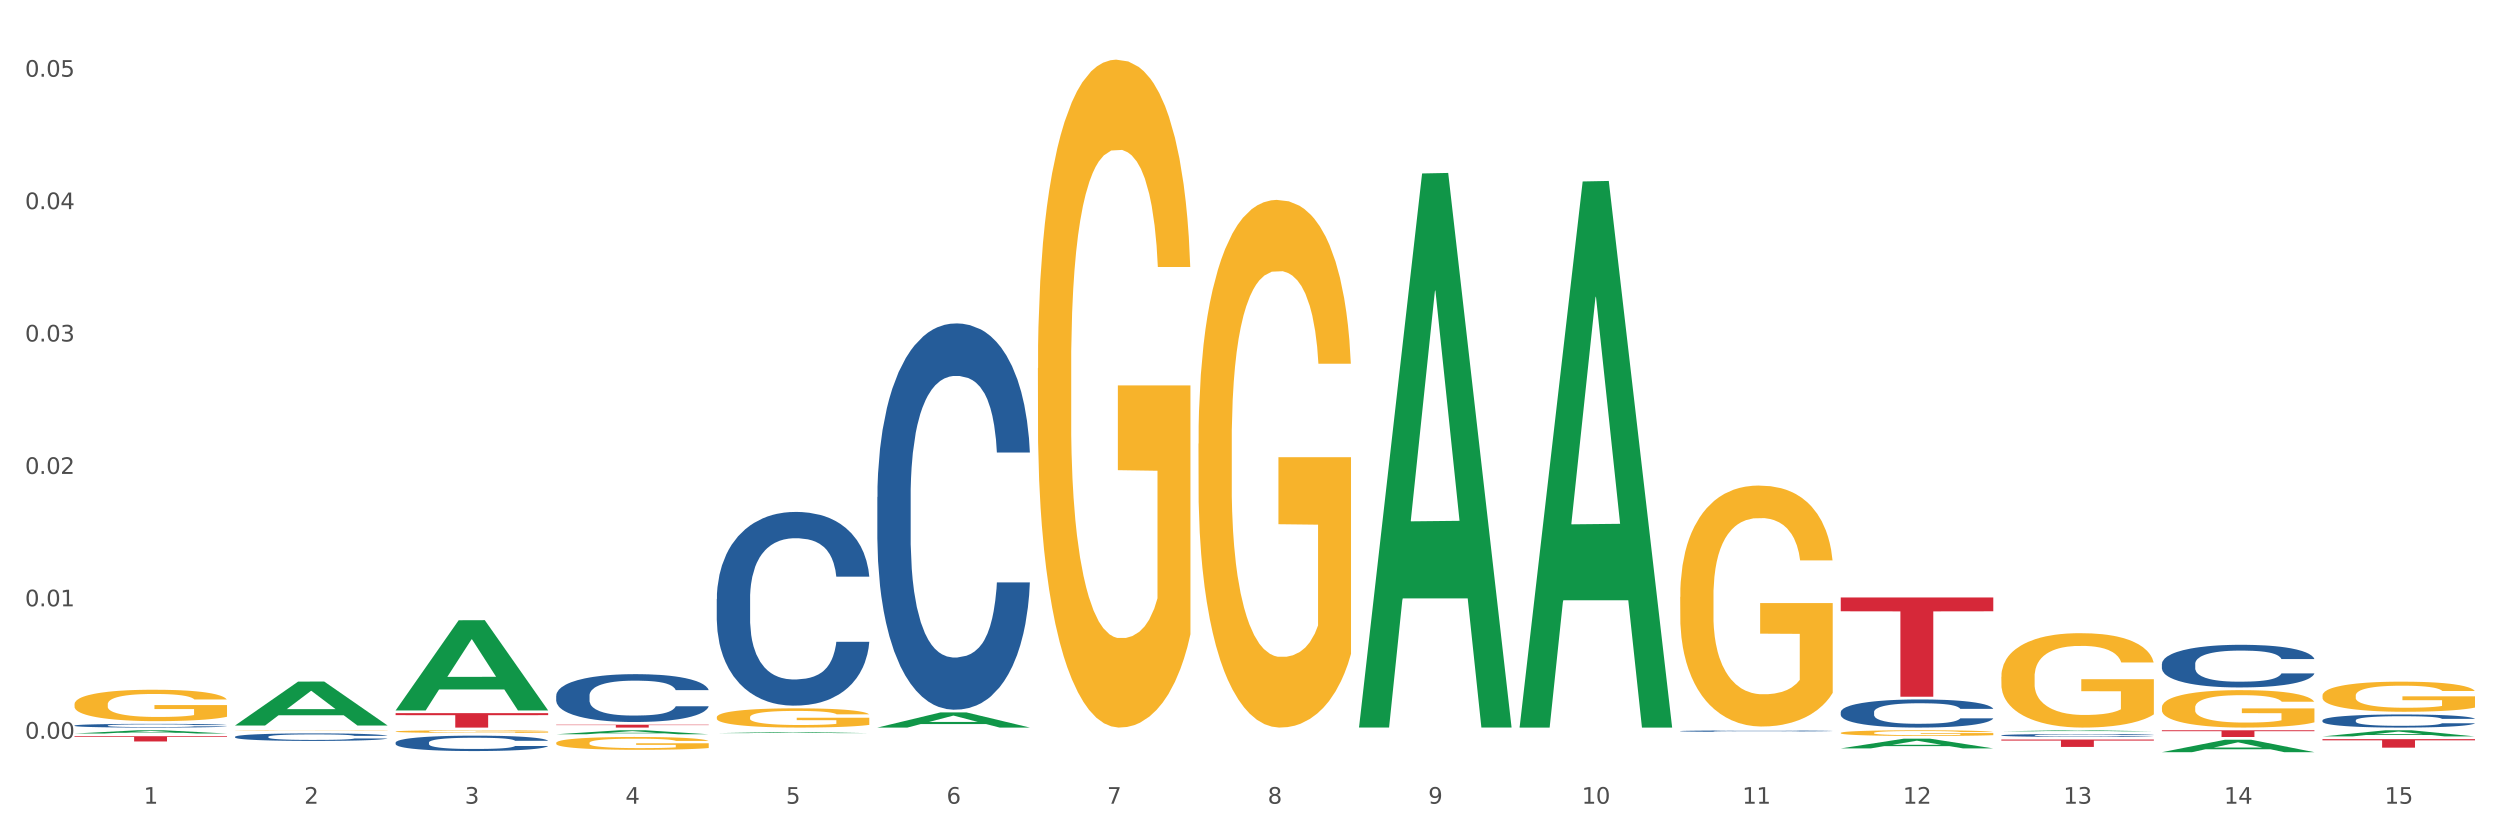 <?xml version="1.0" encoding="utf-8" standalone="no"?>
<!DOCTYPE svg PUBLIC "-//W3C//DTD SVG 1.1//EN"
  "http://www.w3.org/Graphics/SVG/1.1/DTD/svg11.dtd">
<svg xmlns:xlink="http://www.w3.org/1999/xlink" width="1080pt" height="360pt" viewBox="0 0 1080 360" xmlns="http://www.w3.org/2000/svg" version="1.1">
 <rect x="0" y="0" width="1080" height="360" fill="#333333" stroke="none"/>
 <defs>
  <style type="text/css">*{stroke-linejoin: round; stroke-linecap: butt}</style>
 </defs>
 <g id="figure_1">
  <g id="patch_1">
   <path d="M 0 360 
L 1080 360 
L 1080 0 
L 0 0 
z
" style="fill: #ffffff; stroke: #ffffff; stroke-linejoin: miter"/>
  </g>
  <g id="axes_1">
   <g id="matplotlib.axis_1">
    <g id="xtick_1">
     <g id="text_1">
      <!-- 1 -->
      <g style="fill: #4d4d4d" transform="translate(62.07 347.204) scale(0.096 -0.096)">
       <defs>
        <path id="DejaVuSans-31" d="M 794 531 
L 1825 531 
L 1825 4091 
L 703 3866 
L 703 4441 
L 1819 4666 
L 2450 4666 
L 2450 531 
L 3481 531 
L 3481 0 
L 794 0 
L 794 531 
z
" transform="scale(0.016)"/>
       </defs>
       <use xlink:href="#DejaVuSans-31"/>
      </g>
     </g>
    </g>
    <g id="xtick_2">
     <g id="text_2">
      <!-- 2 -->
      <g style="fill: #4d4d4d" transform="translate(131.436 347.204) scale(0.096 -0.096)">
       <defs>
        <path id="DejaVuSans-32" d="M 1228 531 
L 3431 531 
L 3431 0 
L 469 0 
L 469 531 
Q 828 903 1448 1529 
Q 2069 2156 2228 2338 
Q 2531 2678 2651 2914 
Q 2772 3150 2772 3378 
Q 2772 3750 2511 3984 
Q 2250 4219 1831 4219 
Q 1534 4219 1204 4116 
Q 875 4013 500 3803 
L 500 4441 
Q 881 4594 1212 4672 
Q 1544 4750 1819 4750 
Q 2544 4750 2975 4387 
Q 3406 4025 3406 3419 
Q 3406 3131 3298 2873 
Q 3191 2616 2906 2266 
Q 2828 2175 2409 1742 
Q 1991 1309 1228 531 
z
" transform="scale(0.016)"/>
       </defs>
       <use xlink:href="#DejaVuSans-32"/>
      </g>
     </g>
    </g>
    <g id="xtick_3">
     <g id="text_3">
      <!-- 3 -->
      <g style="fill: #4d4d4d" transform="translate(200.802 347.204) scale(0.096 -0.096)">
       <defs>
        <path id="DejaVuSans-33" d="M 2597 2516 
Q 3050 2419 3304 2112 
Q 3559 1806 3559 1356 
Q 3559 666 3084 287 
Q 2609 -91 1734 -91 
Q 1441 -91 1130 -33 
Q 819 25 488 141 
L 488 750 
Q 750 597 1062 519 
Q 1375 441 1716 441 
Q 2309 441 2620 675 
Q 2931 909 2931 1356 
Q 2931 1769 2642 2001 
Q 2353 2234 1838 2234 
L 1294 2234 
L 1294 2753 
L 1863 2753 
Q 2328 2753 2575 2939 
Q 2822 3125 2822 3475 
Q 2822 3834 2567 4026 
Q 2313 4219 1838 4219 
Q 1578 4219 1281 4162 
Q 984 4106 628 3988 
L 628 4550 
Q 988 4650 1302 4700 
Q 1616 4750 1894 4750 
Q 2613 4750 3031 4423 
Q 3450 4097 3450 3541 
Q 3450 3153 3228 2886 
Q 3006 2619 2597 2516 
z
" transform="scale(0.016)"/>
       </defs>
       <use xlink:href="#DejaVuSans-33"/>
      </g>
     </g>
    </g>
    <g id="xtick_4">
     <g id="text_4">
      <!-- 4 -->
      <g style="fill: #4d4d4d" transform="translate(270.169 347.204) scale(0.096 -0.096)">
       <defs>
        <path id="DejaVuSans-34" d="M 2419 4116 
L 825 1625 
L 2419 1625 
L 2419 4116 
z
M 2253 4666 
L 3047 4666 
L 3047 1625 
L 3713 1625 
L 3713 1100 
L 3047 1100 
L 3047 0 
L 2419 0 
L 2419 1100 
L 313 1100 
L 313 1709 
L 2253 4666 
z
" transform="scale(0.016)"/>
       </defs>
       <use xlink:href="#DejaVuSans-34"/>
      </g>
     </g>
    </g>
    <g id="xtick_5">
     <g id="text_5">
      <!-- 5 -->
      <g style="fill: #4d4d4d" transform="translate(339.535 347.204) scale(0.096 -0.096)">
       <defs>
        <path id="DejaVuSans-35" d="M 691 4666 
L 3169 4666 
L 3169 4134 
L 1269 4134 
L 1269 2991 
Q 1406 3038 1543 3061 
Q 1681 3084 1819 3084 
Q 2600 3084 3056 2656 
Q 3513 2228 3513 1497 
Q 3513 744 3044 326 
Q 2575 -91 1722 -91 
Q 1428 -91 1123 -41 
Q 819 9 494 109 
L 494 744 
Q 775 591 1075 516 
Q 1375 441 1709 441 
Q 2250 441 2565 725 
Q 2881 1009 2881 1497 
Q 2881 1984 2565 2268 
Q 2250 2553 1709 2553 
Q 1456 2553 1204 2497 
Q 953 2441 691 2322 
L 691 4666 
z
" transform="scale(0.016)"/>
       </defs>
       <use xlink:href="#DejaVuSans-35"/>
      </g>
     </g>
    </g>
    <g id="xtick_6">
     <g id="text_6">
      <!-- 6 -->
      <g style="fill: #4d4d4d" transform="translate(408.901 347.204) scale(0.096 -0.096)">
       <defs>
        <path id="DejaVuSans-36" d="M 2113 2584 
Q 1688 2584 1439 2293 
Q 1191 2003 1191 1497 
Q 1191 994 1439 701 
Q 1688 409 2113 409 
Q 2538 409 2786 701 
Q 3034 994 3034 1497 
Q 3034 2003 2786 2293 
Q 2538 2584 2113 2584 
z
M 3366 4563 
L 3366 3988 
Q 3128 4100 2886 4159 
Q 2644 4219 2406 4219 
Q 1781 4219 1451 3797 
Q 1122 3375 1075 2522 
Q 1259 2794 1537 2939 
Q 1816 3084 2150 3084 
Q 2853 3084 3261 2657 
Q 3669 2231 3669 1497 
Q 3669 778 3244 343 
Q 2819 -91 2113 -91 
Q 1303 -91 875 529 
Q 447 1150 447 2328 
Q 447 3434 972 4092 
Q 1497 4750 2381 4750 
Q 2619 4750 2861 4703 
Q 3103 4656 3366 4563 
z
" transform="scale(0.016)"/>
       </defs>
       <use xlink:href="#DejaVuSans-36"/>
      </g>
     </g>
    </g>
    <g id="xtick_7">
     <g id="text_7">
      <!-- 7 -->
      <g style="fill: #4d4d4d" transform="translate(478.267 347.204) scale(0.096 -0.096)">
       <defs>
        <path id="DejaVuSans-37" d="M 525 4666 
L 3525 4666 
L 3525 4397 
L 1831 0 
L 1172 0 
L 2766 4134 
L 525 4134 
L 525 4666 
z
" transform="scale(0.016)"/>
       </defs>
       <use xlink:href="#DejaVuSans-37"/>
      </g>
     </g>
    </g>
    <g id="xtick_8">
     <g id="text_8">
      <!-- 8 -->
      <g style="fill: #4d4d4d" transform="translate(547.634 347.204) scale(0.096 -0.096)">
       <defs>
        <path id="DejaVuSans-38" d="M 2034 2216 
Q 1584 2216 1326 1975 
Q 1069 1734 1069 1313 
Q 1069 891 1326 650 
Q 1584 409 2034 409 
Q 2484 409 2743 651 
Q 3003 894 3003 1313 
Q 3003 1734 2745 1975 
Q 2488 2216 2034 2216 
z
M 1403 2484 
Q 997 2584 770 2862 
Q 544 3141 544 3541 
Q 544 4100 942 4425 
Q 1341 4750 2034 4750 
Q 2731 4750 3128 4425 
Q 3525 4100 3525 3541 
Q 3525 3141 3298 2862 
Q 3072 2584 2669 2484 
Q 3125 2378 3379 2068 
Q 3634 1759 3634 1313 
Q 3634 634 3220 271 
Q 2806 -91 2034 -91 
Q 1263 -91 848 271 
Q 434 634 434 1313 
Q 434 1759 690 2068 
Q 947 2378 1403 2484 
z
M 1172 3481 
Q 1172 3119 1398 2916 
Q 1625 2713 2034 2713 
Q 2441 2713 2670 2916 
Q 2900 3119 2900 3481 
Q 2900 3844 2670 4047 
Q 2441 4250 2034 4250 
Q 1625 4250 1398 4047 
Q 1172 3844 1172 3481 
z
" transform="scale(0.016)"/>
       </defs>
       <use xlink:href="#DejaVuSans-38"/>
      </g>
     </g>
    </g>
    <g id="xtick_9">
     <g id="text_9">
      <!-- 9 -->
      <g style="fill: #4d4d4d" transform="translate(617 347.204) scale(0.096 -0.096)">
       <defs>
        <path id="DejaVuSans-39" d="M 703 97 
L 703 672 
Q 941 559 1184 500 
Q 1428 441 1663 441 
Q 2288 441 2617 861 
Q 2947 1281 2994 2138 
Q 2813 1869 2534 1725 
Q 2256 1581 1919 1581 
Q 1219 1581 811 2004 
Q 403 2428 403 3163 
Q 403 3881 828 4315 
Q 1253 4750 1959 4750 
Q 2769 4750 3195 4129 
Q 3622 3509 3622 2328 
Q 3622 1225 3098 567 
Q 2575 -91 1691 -91 
Q 1453 -91 1209 -44 
Q 966 3 703 97 
z
M 1959 2075 
Q 2384 2075 2632 2365 
Q 2881 2656 2881 3163 
Q 2881 3666 2632 3958 
Q 2384 4250 1959 4250 
Q 1534 4250 1286 3958 
Q 1038 3666 1038 3163 
Q 1038 2656 1286 2365 
Q 1534 2075 1959 2075 
z
" transform="scale(0.016)"/>
       </defs>
       <use xlink:href="#DejaVuSans-39"/>
      </g>
     </g>
    </g>
    <g id="xtick_10">
     <g id="text_10">
      <!-- 10 -->
      <g style="fill: #4d4d4d" transform="translate(683.312 347.204) scale(0.096 -0.096)">
       <defs>
        <path id="DejaVuSans-30" d="M 2034 4250 
Q 1547 4250 1301 3770 
Q 1056 3291 1056 2328 
Q 1056 1369 1301 889 
Q 1547 409 2034 409 
Q 2525 409 2770 889 
Q 3016 1369 3016 2328 
Q 3016 3291 2770 3770 
Q 2525 4250 2034 4250 
z
M 2034 4750 
Q 2819 4750 3233 4129 
Q 3647 3509 3647 2328 
Q 3647 1150 3233 529 
Q 2819 -91 2034 -91 
Q 1250 -91 836 529 
Q 422 1150 422 2328 
Q 422 3509 836 4129 
Q 1250 4750 2034 4750 
z
" transform="scale(0.016)"/>
       </defs>
       <use xlink:href="#DejaVuSans-31"/>
       <use xlink:href="#DejaVuSans-30" transform="translate(63.623 0)"/>
      </g>
     </g>
    </g>
    <g id="xtick_11">
     <g id="text_11">
      <!-- 11 -->
      <g style="fill: #4d4d4d" transform="translate(752.678 347.204) scale(0.096 -0.096)">
       <use xlink:href="#DejaVuSans-31"/>
       <use xlink:href="#DejaVuSans-31" transform="translate(63.623 0)"/>
      </g>
     </g>
    </g>
    <g id="xtick_12">
     <g id="text_12">
      <!-- 12 -->
      <g style="fill: #4d4d4d" transform="translate(822.044 347.204) scale(0.096 -0.096)">
       <use xlink:href="#DejaVuSans-31"/>
       <use xlink:href="#DejaVuSans-32" transform="translate(63.623 0)"/>
      </g>
     </g>
    </g>
    <g id="xtick_13">
     <g id="text_13">
      <!-- 13 -->
      <g style="fill: #4d4d4d" transform="translate(891.411 347.204) scale(0.096 -0.096)">
       <use xlink:href="#DejaVuSans-31"/>
       <use xlink:href="#DejaVuSans-33" transform="translate(63.623 0)"/>
      </g>
     </g>
    </g>
    <g id="xtick_14">
     <g id="text_14">
      <!-- 14 -->
      <g style="fill: #4d4d4d" transform="translate(960.777 347.204) scale(0.096 -0.096)">
       <use xlink:href="#DejaVuSans-31"/>
       <use xlink:href="#DejaVuSans-34" transform="translate(63.623 0)"/>
      </g>
     </g>
    </g>
    <g id="xtick_15">
     <g id="text_15">
      <!-- 15 -->
      <g style="fill: #4d4d4d" transform="translate(1030.143 347.204) scale(0.096 -0.096)">
       <use xlink:href="#DejaVuSans-31"/>
       <use xlink:href="#DejaVuSans-35" transform="translate(63.623 0)"/>
      </g>
     </g>
    </g>
    <g id="xtick_16"/>
    <g id="xtick_17"/>
    <g id="xtick_18"/>
    <g id="xtick_19"/>
    <g id="xtick_20"/>
    <g id="xtick_21"/>
    <g id="xtick_22"/>
    <g id="xtick_23"/>
    <g id="xtick_24"/>
    <g id="xtick_25"/>
    <g id="xtick_26"/>
    <g id="xtick_27"/>
    <g id="xtick_28"/>
    <g id="xtick_29"/>
   </g>
   <g id="matplotlib.axis_2">
    <g id="ytick_1">
     <g id="text_16">
      <!-- 0.00 -->
      <g style="fill: #4d4d4d" transform="translate(10.8 319.122) scale(0.096 -0.096)">
       <defs>
        <path id="DejaVuSans-2e" d="M 684 794 
L 1344 794 
L 1344 0 
L 684 0 
L 684 794 
z
" transform="scale(0.016)"/>
       </defs>
       <use xlink:href="#DejaVuSans-30"/>
       <use xlink:href="#DejaVuSans-2e" transform="translate(63.623 0)"/>
       <use xlink:href="#DejaVuSans-30" transform="translate(95.41 0)"/>
       <use xlink:href="#DejaVuSans-30" transform="translate(159.033 0)"/>
      </g>
     </g>
    </g>
    <g id="ytick_2">
     <g id="text_17">
      <!-- 0.01 -->
      <g style="fill: #4d4d4d" transform="translate(10.8 261.927) scale(0.096 -0.096)">
       <use xlink:href="#DejaVuSans-30"/>
       <use xlink:href="#DejaVuSans-2e" transform="translate(63.623 0)"/>
       <use xlink:href="#DejaVuSans-30" transform="translate(95.41 0)"/>
       <use xlink:href="#DejaVuSans-31" transform="translate(159.033 0)"/>
      </g>
     </g>
    </g>
    <g id="ytick_3">
     <g id="text_18">
      <!-- 0.02 -->
      <g style="fill: #4d4d4d" transform="translate(10.8 204.732) scale(0.096 -0.096)">
       <use xlink:href="#DejaVuSans-30"/>
       <use xlink:href="#DejaVuSans-2e" transform="translate(63.623 0)"/>
       <use xlink:href="#DejaVuSans-30" transform="translate(95.41 0)"/>
       <use xlink:href="#DejaVuSans-32" transform="translate(159.033 0)"/>
      </g>
     </g>
    </g>
    <g id="ytick_4">
     <g id="text_19">
      <!-- 0.03 -->
      <g style="fill: #4d4d4d" transform="translate(10.8 147.536) scale(0.096 -0.096)">
       <use xlink:href="#DejaVuSans-30"/>
       <use xlink:href="#DejaVuSans-2e" transform="translate(63.623 0)"/>
       <use xlink:href="#DejaVuSans-30" transform="translate(95.41 0)"/>
       <use xlink:href="#DejaVuSans-33" transform="translate(159.033 0)"/>
      </g>
     </g>
    </g>
    <g id="ytick_5">
     <g id="text_20">
      <!-- 0.04 -->
      <g style="fill: #4d4d4d" transform="translate(10.8 90.341) scale(0.096 -0.096)">
       <use xlink:href="#DejaVuSans-30"/>
       <use xlink:href="#DejaVuSans-2e" transform="translate(63.623 0)"/>
       <use xlink:href="#DejaVuSans-30" transform="translate(95.41 0)"/>
       <use xlink:href="#DejaVuSans-34" transform="translate(159.033 0)"/>
      </g>
     </g>
    </g>
    <g id="ytick_6">
     <g id="text_21">
      <!-- 0.05 -->
      <g style="fill: #4d4d4d" transform="translate(10.8 33.146) scale(0.096 -0.096)">
       <use xlink:href="#DejaVuSans-30"/>
       <use xlink:href="#DejaVuSans-2e" transform="translate(63.623 0)"/>
       <use xlink:href="#DejaVuSans-30" transform="translate(95.41 0)"/>
       <use xlink:href="#DejaVuSans-35" transform="translate(159.033 0)"/>
      </g>
     </g>
    </g>
    <g id="ytick_7"/>
    <g id="ytick_8"/>
    <g id="ytick_9"/>
    <g id="ytick_10"/>
    <g id="ytick_11"/>
   </g>
   <g id="PolyCollection_1">
    <path d="M 32.175 316.881 
L 32.243 316.88 
L 59.417 315.476 
L 70.695 315.475 
L 98.073 316.884 
L 85.029 316.884 
L 79.119 316.556 
L 51.061 316.556 
L 50.857 316.561 
L 45.151 316.884 
L 32.175 316.884 
L 32.175 316.881 
L 54.594 316.36 
L 75.586 316.359 
L 65.192 315.775 
L 65.056 315.773 
L 64.92 315.777 
L 54.526 316.359 
L 54.594 316.36 
L 32.175 316.881 
z
" clip-path="url(#p305b43eaa3)" style="fill: #109648"/>
    <path d="M 933.936 305.615 
L 934.014 305.6 
L 934.014 305.068 
L 934.169 304.61 
L 934.947 303.502 
L 936.114 302.586 
L 936.97 302.099 
L 937.826 301.7 
L 938.837 301.301 
L 940.082 300.887 
L 942.338 300.282 
L 943.739 299.971 
L 945.45 299.646 
L 948.563 299.174 
L 950.819 298.908 
L 953.153 298.686 
L 956.965 298.42 
L 959.455 298.302 
L 962.1 298.213 
L 965.29 298.154 
L 967.702 298.14 
L 972.992 298.184 
L 977.505 298.317 
L 979.683 298.42 
L 982.484 298.598 
L 983.962 298.716 
L 986.374 298.952 
L 988.864 299.262 
L 990.575 299.528 
L 993.143 300.031 
L 995.088 300.533 
L 996.877 301.153 
L 997.811 301.582 
L 998.511 301.981 
L 999.134 302.439 
L 999.756 303.162 
L 985.752 303.162 
L 985.207 302.645 
L 984.351 302.158 
L 983.106 301.685 
L 982.017 301.39 
L 980.15 301.02 
L 978.438 300.784 
L 976.649 300.607 
L 974.47 300.459 
L 972.759 300.385 
L 970.347 300.326 
L 965.601 300.341 
L 962.411 300.459 
L 960.233 300.607 
L 958.832 300.74 
L 957.588 300.887 
L 956.187 301.094 
L 954.553 301.404 
L 953.386 301.685 
L 952.219 302.04 
L 951.286 302.394 
L 950.43 302.808 
L 949.73 303.251 
L 949.185 303.709 
L 948.718 304.27 
L 948.329 305.201 
L 948.329 307.225 
L 948.485 307.683 
L 948.874 308.289 
L 949.341 308.747 
L 950.119 309.293 
L 950.819 309.663 
L 952.141 310.194 
L 953.62 310.638 
L 954.787 310.918 
L 955.954 311.155 
L 957.977 311.48 
L 960.233 311.746 
L 962.178 311.908 
L 964.823 312.056 
L 966.613 312.115 
L 968.169 312.144 
L 971.981 312.144 
L 974.704 312.1 
L 977.738 311.997 
L 980.072 311.864 
L 982.017 311.701 
L 984.196 311.435 
L 985.596 311.184 
L 985.596 308.097 
L 968.48 308.082 
L 968.48 306.028 
L 999.834 306.028 
L 999.834 312.056 
L 998.511 312.366 
L 997.033 312.647 
L 995.477 312.898 
L 993.143 313.208 
L 990.342 313.504 
L 987.852 313.71 
L 985.207 313.888 
L 982.095 314.05 
L 978.049 314.198 
L 975.56 314.257 
L 972.448 314.301 
L 968.791 314.316 
L 965.601 314.287 
L 962.489 314.213 
L 959.221 314.08 
L 956.032 313.888 
L 953.62 313.696 
L 951.208 313.459 
L 948.64 313.149 
L 946.618 312.854 
L 945.061 312.588 
L 943.35 312.248 
L 941.483 311.805 
L 940.082 311.406 
L 938.837 310.992 
L 937.515 310.46 
L 936.581 310.002 
L 935.648 309.426 
L 935.103 308.998 
L 934.48 308.333 
L 934.014 307.402 
L 933.936 305.615 
z
" clip-path="url(#p305b43eaa3)" style="fill: #f7b32b"/>
    <path d="M 864.57 292.377 
L 864.647 292.339 
L 864.647 290.999 
L 864.803 289.844 
L 865.581 287.05 
L 866.748 284.741 
L 867.604 283.512 
L 868.46 282.506 
L 869.471 281.5 
L 870.716 280.457 
L 872.972 278.93 
L 874.373 278.148 
L 876.084 277.328 
L 879.196 276.136 
L 881.453 275.466 
L 883.787 274.907 
L 887.599 274.237 
L 890.089 273.939 
L 892.734 273.715 
L 895.924 273.566 
L 898.336 273.529 
L 903.626 273.641 
L 908.139 273.976 
L 910.317 274.237 
L 913.118 274.684 
L 914.596 274.982 
L 917.008 275.578 
L 919.498 276.36 
L 921.209 277.03 
L 923.777 278.297 
L 925.722 279.563 
L 927.511 281.128 
L 928.445 282.208 
L 929.145 283.214 
L 929.767 284.368 
L 930.39 286.193 
L 916.385 286.193 
L 915.841 284.89 
L 914.985 283.661 
L 913.74 282.469 
L 912.651 281.724 
L 910.784 280.792 
L 909.072 280.196 
L 907.283 279.749 
L 905.104 279.377 
L 903.393 279.191 
L 900.981 279.042 
L 896.235 279.079 
L 893.045 279.377 
L 890.867 279.749 
L 889.466 280.085 
L 888.221 280.457 
L 886.821 280.979 
L 885.187 281.761 
L 884.02 282.469 
L 882.853 283.363 
L 881.919 284.257 
L 881.064 285.3 
L 880.363 286.417 
L 879.819 287.572 
L 879.352 288.987 
L 878.963 291.334 
L 878.963 296.437 
L 879.119 297.592 
L 879.508 299.119 
L 879.974 300.273 
L 880.752 301.652 
L 881.453 302.583 
L 882.775 303.924 
L 884.253 305.041 
L 885.42 305.749 
L 886.587 306.345 
L 888.61 307.164 
L 890.867 307.835 
L 892.812 308.245 
L 895.457 308.617 
L 897.246 308.766 
L 898.802 308.841 
L 902.615 308.841 
L 905.338 308.729 
L 908.372 308.468 
L 910.706 308.133 
L 912.651 307.723 
L 914.829 307.053 
L 916.23 306.419 
L 916.23 298.634 
L 899.114 298.597 
L 899.114 293.42 
L 930.468 293.42 
L 930.468 308.617 
L 929.145 309.399 
L 927.667 310.107 
L 926.111 310.74 
L 923.777 311.522 
L 920.976 312.267 
L 918.486 312.789 
L 915.841 313.236 
L 912.729 313.646 
L 908.683 314.018 
L 906.193 314.167 
L 903.081 314.279 
L 899.425 314.316 
L 896.235 314.242 
L 893.123 314.055 
L 889.855 313.72 
L 886.665 313.236 
L 884.253 312.752 
L 881.842 312.156 
L 879.274 311.373 
L 877.251 310.628 
L 875.695 309.958 
L 873.984 309.101 
L 872.116 307.984 
L 870.716 306.978 
L 869.471 305.935 
L 868.149 304.594 
L 867.215 303.44 
L 866.281 301.987 
L 865.737 300.907 
L 865.114 299.23 
L 864.647 296.884 
L 864.57 292.377 
z
" clip-path="url(#p305b43eaa3)" style="fill: #f7b32b"/>
    <path d="M 795.203 316.613 
L 795.281 316.611 
L 795.281 316.53 
L 795.437 316.46 
L 796.215 316.291 
L 797.382 316.152 
L 798.238 316.078 
L 799.094 316.017 
L 800.105 315.956 
L 801.35 315.893 
L 803.606 315.801 
L 805.006 315.754 
L 806.718 315.704 
L 809.83 315.632 
L 812.086 315.592 
L 814.42 315.558 
L 818.233 315.518 
L 820.722 315.5 
L 823.368 315.486 
L 826.557 315.477 
L 828.969 315.475 
L 834.26 315.482 
L 838.772 315.502 
L 840.951 315.518 
L 843.752 315.545 
L 845.23 315.563 
L 847.642 315.599 
L 850.131 315.646 
L 851.843 315.686 
L 854.41 315.763 
L 856.355 315.839 
L 858.145 315.934 
L 859.078 315.999 
L 859.779 316.06 
L 860.401 316.129 
L 861.024 316.24 
L 847.019 316.24 
L 846.475 316.161 
L 845.619 316.087 
L 844.374 316.015 
L 843.285 315.97 
L 841.418 315.914 
L 839.706 315.878 
L 837.916 315.851 
L 835.738 315.828 
L 834.026 315.817 
L 831.615 315.808 
L 826.869 315.81 
L 823.679 315.828 
L 821.5 315.851 
L 820.1 315.871 
L 818.855 315.893 
L 817.455 315.925 
L 815.821 315.972 
L 814.654 316.015 
L 813.487 316.069 
L 812.553 316.123 
L 811.697 316.186 
L 810.997 316.253 
L 810.453 316.323 
L 809.986 316.408 
L 809.597 316.55 
L 809.597 316.858 
L 809.752 316.928 
L 810.141 317.02 
L 810.608 317.09 
L 811.386 317.173 
L 812.086 317.229 
L 813.409 317.31 
L 814.887 317.378 
L 816.054 317.42 
L 817.221 317.456 
L 819.244 317.506 
L 821.5 317.546 
L 823.445 317.571 
L 826.091 317.594 
L 827.88 317.603 
L 829.436 317.607 
L 833.248 317.607 
L 835.971 317.6 
L 839.006 317.585 
L 841.34 317.564 
L 843.285 317.54 
L 845.463 317.499 
L 846.864 317.461 
L 846.864 316.991 
L 829.747 316.989 
L 829.747 316.676 
L 861.101 316.676 
L 861.101 317.594 
L 859.779 317.641 
L 858.3 317.684 
L 856.744 317.722 
L 854.41 317.769 
L 851.61 317.814 
L 849.12 317.846 
L 846.475 317.873 
L 843.363 317.897 
L 839.317 317.92 
L 836.827 317.929 
L 833.715 317.936 
L 830.059 317.938 
L 826.869 317.933 
L 823.757 317.922 
L 820.489 317.902 
L 817.299 317.873 
L 814.887 317.843 
L 812.475 317.807 
L 809.908 317.76 
L 807.885 317.715 
L 806.329 317.675 
L 804.617 317.623 
L 802.75 317.555 
L 801.35 317.495 
L 800.105 317.432 
L 798.782 317.351 
L 797.849 317.281 
L 796.915 317.193 
L 796.37 317.128 
L 795.748 317.027 
L 795.281 316.885 
L 795.203 316.613 
z
" clip-path="url(#p305b43eaa3)" style="fill: #f7b32b"/>
    <path d="M 1003.302 300.487 
L 1003.38 300.475 
L 1003.38 300.047 
L 1003.535 299.679 
L 1004.314 298.787 
L 1005.481 298.05 
L 1006.336 297.658 
L 1007.192 297.337 
L 1008.204 297.016 
L 1009.448 296.683 
L 1011.705 296.196 
L 1013.105 295.946 
L 1014.817 295.685 
L 1017.929 295.305 
L 1020.185 295.091 
L 1022.519 294.912 
L 1026.331 294.698 
L 1028.821 294.603 
L 1031.466 294.532 
L 1034.656 294.484 
L 1037.068 294.473 
L 1042.358 294.508 
L 1046.871 294.615 
L 1049.049 294.698 
L 1051.85 294.841 
L 1053.328 294.936 
L 1055.74 295.126 
L 1058.23 295.376 
L 1059.942 295.59 
L 1062.509 295.994 
L 1064.454 296.398 
L 1066.244 296.897 
L 1067.177 297.242 
L 1067.877 297.563 
L 1068.5 297.931 
L 1069.122 298.514 
L 1055.118 298.514 
L 1054.573 298.098 
L 1053.717 297.706 
L 1052.473 297.325 
L 1051.383 297.088 
L 1049.516 296.79 
L 1047.805 296.6 
L 1046.015 296.458 
L 1043.837 296.339 
L 1042.125 296.279 
L 1039.713 296.232 
L 1034.967 296.244 
L 1031.777 296.339 
L 1029.599 296.458 
L 1028.199 296.565 
L 1026.954 296.683 
L 1025.553 296.85 
L 1023.919 297.099 
L 1022.752 297.325 
L 1021.585 297.611 
L 1020.652 297.896 
L 1019.796 298.229 
L 1019.096 298.585 
L 1018.551 298.954 
L 1018.084 299.405 
L 1017.695 300.154 
L 1017.695 301.783 
L 1017.851 302.151 
L 1018.24 302.639 
L 1018.707 303.007 
L 1019.485 303.447 
L 1020.185 303.744 
L 1021.508 304.172 
L 1022.986 304.528 
L 1024.153 304.754 
L 1025.32 304.945 
L 1027.343 305.206 
L 1029.599 305.42 
L 1031.544 305.551 
L 1034.189 305.67 
L 1035.979 305.717 
L 1037.535 305.741 
L 1041.347 305.741 
L 1044.07 305.705 
L 1047.104 305.622 
L 1049.438 305.515 
L 1051.383 305.384 
L 1053.562 305.17 
L 1054.962 304.968 
L 1054.962 302.484 
L 1037.846 302.472 
L 1037.846 300.82 
L 1069.2 300.82 
L 1069.2 305.67 
L 1067.877 305.919 
L 1066.399 306.145 
L 1064.843 306.347 
L 1062.509 306.597 
L 1059.708 306.834 
L 1057.219 307.001 
L 1054.573 307.144 
L 1051.461 307.274 
L 1047.416 307.393 
L 1044.926 307.441 
L 1041.814 307.476 
L 1038.157 307.488 
L 1034.967 307.464 
L 1031.855 307.405 
L 1028.588 307.298 
L 1025.398 307.144 
L 1022.986 306.989 
L 1020.574 306.799 
L 1018.007 306.549 
L 1015.984 306.311 
L 1014.428 306.098 
L 1012.716 305.824 
L 1010.849 305.468 
L 1009.448 305.147 
L 1008.204 304.814 
L 1006.881 304.386 
L 1005.947 304.017 
L 1005.014 303.554 
L 1004.469 303.209 
L 1003.847 302.674 
L 1003.38 301.925 
L 1003.302 300.487 
z
" clip-path="url(#p305b43eaa3)" style="fill: #f7b32b"/>
    <path d="M 795.203 307.621 
L 795.281 307.61 
L 795.281 307.299 
L 795.515 306.877 
L 796.372 306.1 
L 797.462 305.511 
L 799.332 304.823 
L 800.344 304.534 
L 801.669 304.212 
L 804.395 303.69 
L 807.511 303.246 
L 809.692 303.002 
L 811.327 302.846 
L 814.988 302.569 
L 817.092 302.446 
L 819.273 302.347 
L 821.142 302.28 
L 824.258 302.202 
L 826.75 302.169 
L 829.632 302.158 
L 832.047 302.169 
L 835.241 302.213 
L 839.914 302.347 
L 841.706 302.424 
L 844.121 302.558 
L 846.613 302.735 
L 848.638 302.913 
L 850.975 303.168 
L 853.39 303.501 
L 855.727 303.923 
L 857.362 304.312 
L 858.687 304.723 
L 859.855 305.222 
L 860.712 305.766 
L 861.101 306.222 
L 846.847 306.222 
L 846.457 305.811 
L 845.678 305.367 
L 844.899 305.067 
L 844.043 304.823 
L 842.718 304.545 
L 841.55 304.367 
L 839.603 304.156 
L 837.811 304.023 
L 836.331 303.945 
L 834.54 303.879 
L 830.723 303.812 
L 827.997 303.812 
L 826.283 303.834 
L 824.18 303.89 
L 822.388 303.968 
L 820.285 304.101 
L 818.649 304.245 
L 817.014 304.434 
L 816.079 304.567 
L 814.677 304.812 
L 813.742 305.011 
L 812.496 305.356 
L 811.795 305.6 
L 810.548 306.233 
L 810.003 306.699 
L 809.77 307.021 
L 809.614 307.376 
L 809.614 309.109 
L 810.081 309.886 
L 810.471 310.219 
L 811.094 310.596 
L 812.262 311.085 
L 813.976 311.562 
L 815.767 311.907 
L 817.247 312.118 
L 818.649 312.273 
L 820.051 312.395 
L 821.765 312.506 
L 823.167 312.573 
L 825.27 312.639 
L 827.763 312.673 
L 829.71 312.673 
L 833.683 312.617 
L 835.474 312.562 
L 837.188 312.484 
L 839.057 312.362 
L 840.537 312.229 
L 841.394 312.129 
L 842.796 311.918 
L 843.887 311.696 
L 844.822 311.44 
L 845.445 311.218 
L 846.146 310.885 
L 846.691 310.508 
L 846.847 310.308 
L 861.101 310.308 
L 860.79 310.707 
L 860.245 311.096 
L 859.154 311.618 
L 858.297 311.918 
L 856.973 312.284 
L 855.571 312.595 
L 853.624 312.939 
L 851.832 313.195 
L 849.963 313.417 
L 847.937 313.617 
L 844.276 313.894 
L 842.952 313.972 
L 840.148 314.105 
L 837.967 314.183 
L 834.773 314.261 
L 831.502 314.305 
L 828.074 314.316 
L 825.037 314.294 
L 821.687 314.227 
L 819.584 314.161 
L 817.247 314.061 
L 814.521 313.905 
L 811.951 313.716 
L 809.536 313.494 
L 807.277 313.239 
L 805.174 312.95 
L 802.448 312.473 
L 800.422 312.007 
L 798.942 311.574 
L 797.93 311.207 
L 796.917 310.741 
L 796.372 310.419 
L 795.515 309.642 
L 795.203 308.92 
L 795.203 307.621 
z
" clip-path="url(#p305b43eaa3)" style="fill: #255c99"/>
    <path d="M 1003.302 311.194 
L 1003.38 311.189 
L 1003.38 311.044 
L 1003.614 310.847 
L 1004.47 310.485 
L 1005.561 310.211 
L 1007.43 309.89 
L 1008.443 309.755 
L 1009.767 309.605 
L 1012.494 309.362 
L 1015.609 309.154 
L 1017.79 309.041 
L 1019.426 308.968 
L 1023.087 308.839 
L 1025.19 308.782 
L 1027.371 308.735 
L 1029.241 308.704 
L 1032.356 308.668 
L 1034.849 308.652 
L 1037.731 308.647 
L 1040.146 308.652 
L 1043.339 308.673 
L 1048.013 308.735 
L 1049.805 308.771 
L 1052.219 308.833 
L 1054.712 308.916 
L 1056.737 308.999 
L 1059.074 309.118 
L 1061.489 309.274 
L 1063.825 309.47 
L 1065.461 309.651 
L 1066.785 309.843 
L 1067.954 310.076 
L 1068.811 310.33 
L 1069.2 310.542 
L 1054.945 310.542 
L 1054.556 310.35 
L 1053.777 310.143 
L 1052.998 310.003 
L 1052.141 309.89 
L 1050.817 309.76 
L 1049.649 309.677 
L 1047.701 309.579 
L 1045.91 309.517 
L 1044.43 309.481 
L 1042.638 309.45 
L 1038.822 309.418 
L 1036.095 309.418 
L 1034.382 309.429 
L 1032.278 309.455 
L 1030.487 309.491 
L 1028.384 309.553 
L 1026.748 309.62 
L 1025.112 309.708 
L 1024.178 309.771 
L 1022.775 309.884 
L 1021.841 309.978 
L 1020.594 310.138 
L 1019.893 310.252 
L 1018.647 310.547 
L 1018.102 310.765 
L 1017.868 310.915 
L 1017.712 311.08 
L 1017.712 311.888 
L 1018.18 312.25 
L 1018.569 312.406 
L 1019.192 312.582 
L 1020.361 312.81 
L 1022.074 313.032 
L 1023.866 313.193 
L 1025.346 313.291 
L 1026.748 313.363 
L 1028.15 313.42 
L 1029.864 313.472 
L 1031.266 313.503 
L 1033.369 313.534 
L 1035.862 313.55 
L 1037.809 313.55 
L 1041.781 313.524 
L 1043.573 313.498 
L 1045.287 313.462 
L 1047.156 313.405 
L 1048.636 313.343 
L 1049.493 313.296 
L 1050.895 313.198 
L 1051.986 313.094 
L 1052.92 312.975 
L 1053.543 312.872 
L 1054.244 312.716 
L 1054.79 312.54 
L 1054.945 312.447 
L 1069.2 312.447 
L 1068.888 312.633 
L 1068.343 312.815 
L 1067.253 313.058 
L 1066.396 313.198 
L 1065.072 313.369 
L 1063.67 313.514 
L 1061.722 313.674 
L 1059.931 313.793 
L 1058.061 313.897 
L 1056.036 313.99 
L 1052.375 314.119 
L 1051.051 314.156 
L 1048.247 314.218 
L 1046.066 314.254 
L 1042.872 314.29 
L 1039.6 314.311 
L 1036.173 314.316 
L 1033.135 314.306 
L 1029.786 314.275 
L 1027.683 314.244 
L 1025.346 314.197 
L 1022.62 314.125 
L 1020.049 314.037 
L 1017.634 313.933 
L 1015.376 313.814 
L 1013.272 313.679 
L 1010.546 313.457 
L 1008.521 313.239 
L 1007.041 313.037 
L 1006.028 312.866 
L 1005.016 312.649 
L 1004.47 312.499 
L 1003.614 312.136 
L 1003.302 311.8 
L 1003.302 311.194 
z
" clip-path="url(#p305b43eaa3)" style="fill: #255c99"/>
    <path d="M 933.936 286.832 
L 934.014 286.815 
L 934.014 286.344 
L 934.247 285.704 
L 935.104 284.526 
L 936.195 283.634 
L 938.064 282.591 
L 939.077 282.153 
L 940.401 281.665 
L 943.127 280.874 
L 946.243 280.201 
L 948.424 279.831 
L 950.06 279.595 
L 953.721 279.174 
L 955.824 278.989 
L 958.005 278.838 
L 959.874 278.737 
L 962.99 278.619 
L 965.483 278.568 
L 968.365 278.552 
L 970.779 278.568 
L 973.973 278.636 
L 978.647 278.838 
L 980.438 278.955 
L 982.853 279.157 
L 985.346 279.427 
L 987.371 279.696 
L 989.708 280.083 
L 992.122 280.588 
L 994.459 281.228 
L 996.095 281.817 
L 997.419 282.439 
L 998.587 283.197 
L 999.444 284.021 
L 999.834 284.711 
L 985.579 284.711 
L 985.19 284.089 
L 984.411 283.416 
L 983.632 282.961 
L 982.775 282.591 
L 981.451 282.17 
L 980.283 281.901 
L 978.335 281.581 
L 976.544 281.379 
L 975.064 281.261 
L 973.272 281.16 
L 969.455 281.059 
L 966.729 281.059 
L 965.015 281.093 
L 962.912 281.177 
L 961.121 281.295 
L 959.018 281.497 
L 957.382 281.716 
L 955.746 282.002 
L 954.811 282.204 
L 953.409 282.574 
L 952.475 282.877 
L 951.228 283.399 
L 950.527 283.769 
L 949.281 284.728 
L 948.736 285.435 
L 948.502 285.923 
L 948.346 286.462 
L 948.346 289.087 
L 948.814 290.265 
L 949.203 290.77 
L 949.826 291.343 
L 950.995 292.083 
L 952.708 292.807 
L 954.5 293.329 
L 955.98 293.648 
L 957.382 293.884 
L 958.784 294.069 
L 960.498 294.237 
L 961.9 294.338 
L 964.003 294.439 
L 966.495 294.49 
L 968.443 294.49 
L 972.415 294.406 
L 974.207 294.322 
L 975.92 294.204 
L 977.79 294.019 
L 979.27 293.817 
L 980.127 293.665 
L 981.529 293.345 
L 982.619 293.009 
L 983.554 292.622 
L 984.177 292.285 
L 984.878 291.78 
L 985.423 291.208 
L 985.579 290.905 
L 999.834 290.905 
L 999.522 291.511 
L 998.977 292.1 
L 997.886 292.891 
L 997.03 293.345 
L 995.705 293.901 
L 994.303 294.372 
L 992.356 294.894 
L 990.564 295.281 
L 988.695 295.617 
L 986.67 295.92 
L 983.009 296.341 
L 981.685 296.459 
L 978.88 296.661 
L 976.699 296.779 
L 973.506 296.897 
L 970.234 296.964 
L 966.807 296.981 
L 963.769 296.947 
L 960.42 296.846 
L 958.317 296.745 
L 955.98 296.594 
L 953.253 296.358 
L 950.683 296.072 
L 948.268 295.735 
L 946.009 295.348 
L 943.906 294.911 
L 941.18 294.187 
L 939.155 293.48 
L 937.675 292.824 
L 936.662 292.268 
L 935.65 291.561 
L 935.104 291.073 
L 934.247 289.895 
L 933.936 288.801 
L 933.936 286.832 
z
" clip-path="url(#p305b43eaa3)" style="fill: #255c99"/>
    <path d="M 864.57 317.652 
L 864.648 317.651 
L 864.648 317.62 
L 864.881 317.577 
L 865.738 317.499 
L 866.829 317.439 
L 868.698 317.37 
L 869.711 317.341 
L 871.035 317.308 
L 873.761 317.255 
L 876.877 317.211 
L 879.058 317.186 
L 880.694 317.17 
L 884.355 317.142 
L 886.458 317.13 
L 888.639 317.12 
L 890.508 317.113 
L 893.624 317.105 
L 896.117 317.102 
L 898.999 317.101 
L 901.413 317.102 
L 904.607 317.106 
L 909.281 317.12 
L 911.072 317.128 
L 913.487 317.141 
L 915.979 317.159 
L 918.005 317.177 
L 920.341 317.203 
L 922.756 317.236 
L 925.093 317.279 
L 926.729 317.318 
L 928.053 317.36 
L 929.221 317.41 
L 930.078 317.465 
L 930.468 317.511 
L 916.213 317.511 
L 915.824 317.469 
L 915.045 317.425 
L 914.266 317.394 
L 913.409 317.37 
L 912.085 317.342 
L 910.916 317.324 
L 908.969 317.302 
L 907.177 317.289 
L 905.697 317.281 
L 903.906 317.274 
L 900.089 317.268 
L 897.363 317.268 
L 895.649 317.27 
L 893.546 317.276 
L 891.754 317.283 
L 889.651 317.297 
L 888.016 317.311 
L 886.38 317.33 
L 885.445 317.344 
L 884.043 317.369 
L 883.108 317.389 
L 881.862 317.423 
L 881.161 317.448 
L 879.915 317.512 
L 879.369 317.559 
L 879.136 317.592 
L 878.98 317.627 
L 878.98 317.802 
L 879.447 317.881 
L 879.837 317.914 
L 880.46 317.952 
L 881.628 318.002 
L 883.342 318.05 
L 885.134 318.085 
L 886.614 318.106 
L 888.016 318.122 
L 889.418 318.134 
L 891.131 318.145 
L 892.533 318.152 
L 894.637 318.159 
L 897.129 318.162 
L 899.076 318.162 
L 903.049 318.156 
L 904.841 318.151 
L 906.554 318.143 
L 908.424 318.131 
L 909.904 318.117 
L 910.76 318.107 
L 912.163 318.086 
L 913.253 318.063 
L 914.188 318.038 
L 914.811 318.015 
L 915.512 317.982 
L 916.057 317.944 
L 916.213 317.923 
L 930.468 317.923 
L 930.156 317.964 
L 929.611 318.003 
L 928.52 318.056 
L 927.663 318.086 
L 926.339 318.123 
L 924.937 318.154 
L 922.99 318.189 
L 921.198 318.215 
L 919.329 318.237 
L 917.304 318.257 
L 913.643 318.285 
L 912.318 318.293 
L 909.514 318.307 
L 907.333 318.314 
L 904.14 318.322 
L 900.868 318.327 
L 897.441 318.328 
L 894.403 318.326 
L 891.053 318.319 
L 888.95 318.312 
L 886.614 318.302 
L 883.887 318.286 
L 881.317 318.267 
L 878.902 318.245 
L 876.643 318.219 
L 874.54 318.19 
L 871.814 318.142 
L 869.789 318.095 
L 868.309 318.051 
L 867.296 318.014 
L 866.283 317.967 
L 865.738 317.935 
L 864.881 317.856 
L 864.57 317.783 
L 864.57 317.652 
z
" clip-path="url(#p305b43eaa3)" style="fill: #255c99"/>
    <path d="M 725.837 315.83 
L 725.915 315.829 
L 725.915 315.813 
L 726.149 315.792 
L 727.006 315.753 
L 728.096 315.724 
L 729.966 315.69 
L 730.978 315.675 
L 732.302 315.659 
L 735.029 315.633 
L 738.144 315.611 
L 740.325 315.599 
L 741.961 315.591 
L 745.622 315.577 
L 747.725 315.571 
L 749.906 315.566 
L 751.776 315.563 
L 754.891 315.559 
L 757.384 315.557 
L 760.266 315.557 
L 762.681 315.557 
L 765.874 315.559 
L 770.548 315.566 
L 772.34 315.57 
L 774.754 315.577 
L 777.247 315.585 
L 779.272 315.594 
L 781.609 315.607 
L 784.024 315.624 
L 786.36 315.645 
L 787.996 315.664 
L 789.32 315.685 
L 790.489 315.71 
L 791.346 315.737 
L 791.735 315.76 
L 777.481 315.76 
L 777.091 315.739 
L 776.312 315.717 
L 775.533 315.702 
L 774.676 315.69 
L 773.352 315.676 
L 772.184 315.667 
L 770.237 315.656 
L 768.445 315.65 
L 766.965 315.646 
L 765.173 315.643 
L 761.357 315.639 
L 758.63 315.639 
L 756.917 315.64 
L 754.814 315.643 
L 753.022 315.647 
L 750.919 315.654 
L 749.283 315.661 
L 747.647 315.67 
L 746.713 315.677 
L 745.311 315.689 
L 744.376 315.699 
L 743.13 315.716 
L 742.429 315.729 
L 741.182 315.76 
L 740.637 315.783 
L 740.403 315.8 
L 740.248 315.817 
L 740.248 315.904 
L 740.715 315.943 
L 741.104 315.959 
L 741.727 315.978 
L 742.896 316.003 
L 744.61 316.026 
L 746.401 316.044 
L 747.881 316.054 
L 749.283 316.062 
L 750.685 316.068 
L 752.399 316.074 
L 753.801 316.077 
L 755.904 316.08 
L 758.397 316.082 
L 760.344 316.082 
L 764.317 316.079 
L 766.108 316.076 
L 767.822 316.073 
L 769.691 316.066 
L 771.171 316.06 
L 772.028 316.055 
L 773.43 316.044 
L 774.521 316.033 
L 775.455 316.02 
L 776.079 316.009 
L 776.78 315.993 
L 777.325 315.974 
L 777.481 315.964 
L 791.735 315.964 
L 791.424 315.984 
L 790.878 316.003 
L 789.788 316.029 
L 788.931 316.044 
L 787.607 316.063 
L 786.205 316.078 
L 784.257 316.095 
L 782.466 316.108 
L 780.596 316.119 
L 778.571 316.129 
L 774.91 316.143 
L 773.586 316.147 
L 770.782 316.154 
L 768.601 316.157 
L 765.407 316.161 
L 762.136 316.163 
L 758.708 316.164 
L 755.67 316.163 
L 752.321 316.16 
L 750.218 316.156 
L 747.881 316.151 
L 745.155 316.144 
L 742.584 316.134 
L 740.17 316.123 
L 737.911 316.11 
L 735.808 316.096 
L 733.081 316.072 
L 731.056 316.049 
L 729.576 316.027 
L 728.563 316.009 
L 727.551 315.985 
L 727.006 315.969 
L 726.149 315.93 
L 725.837 315.894 
L 725.837 315.83 
z
" clip-path="url(#p305b43eaa3)" style="fill: #255c99"/>
    <path d="M 379.006 214.698 
L 379.084 214.545 
L 379.084 210.278 
L 379.318 204.486 
L 380.175 193.817 
L 381.265 185.739 
L 383.134 176.289 
L 384.147 172.326 
L 385.471 167.906 
L 388.198 160.743 
L 391.313 154.646 
L 393.494 151.293 
L 395.13 149.159 
L 398.791 145.349 
L 400.894 143.672 
L 403.075 142.3 
L 404.945 141.386 
L 408.06 140.319 
L 410.553 139.862 
L 413.435 139.709 
L 415.85 139.862 
L 419.043 140.471 
L 423.717 142.3 
L 425.509 143.367 
L 427.923 145.196 
L 430.416 147.635 
L 432.441 150.074 
L 434.778 153.579 
L 437.193 158.152 
L 439.529 163.943 
L 441.165 169.278 
L 442.489 174.917 
L 443.658 181.776 
L 444.515 189.244 
L 444.904 195.493 
L 430.65 195.493 
L 430.26 189.854 
L 429.481 183.757 
L 428.702 179.642 
L 427.845 176.289 
L 426.521 172.479 
L 425.353 170.04 
L 423.405 167.144 
L 421.614 165.315 
L 420.134 164.248 
L 418.342 163.334 
L 414.526 162.419 
L 411.799 162.419 
L 410.086 162.724 
L 407.982 163.486 
L 406.191 164.553 
L 404.088 166.382 
L 402.452 168.363 
L 400.816 170.955 
L 399.882 172.784 
L 398.479 176.137 
L 397.545 178.88 
L 396.298 183.605 
L 395.597 186.958 
L 394.351 195.646 
L 393.806 202.047 
L 393.572 206.467 
L 393.416 211.345 
L 393.416 235.121 
L 393.884 245.79 
L 394.273 250.363 
L 394.896 255.545 
L 396.065 262.251 
L 397.778 268.805 
L 399.57 273.53 
L 401.05 276.426 
L 402.452 278.56 
L 403.854 280.236 
L 405.568 281.761 
L 406.97 282.675 
L 409.073 283.589 
L 411.566 284.047 
L 413.513 284.047 
L 417.485 283.285 
L 419.277 282.523 
L 420.991 281.456 
L 422.86 279.779 
L 424.34 277.95 
L 425.197 276.578 
L 426.599 273.682 
L 427.69 270.634 
L 428.624 267.129 
L 429.247 264.08 
L 429.948 259.508 
L 430.494 254.326 
L 430.65 251.582 
L 444.904 251.582 
L 444.592 257.069 
L 444.047 262.404 
L 442.957 269.567 
L 442.1 273.682 
L 440.776 278.712 
L 439.374 282.98 
L 437.426 287.705 
L 435.635 291.21 
L 433.765 294.259 
L 431.74 297.002 
L 428.079 300.812 
L 426.755 301.879 
L 423.951 303.708 
L 421.77 304.775 
L 418.576 305.842 
L 415.304 306.452 
L 411.877 306.604 
L 408.839 306.299 
L 405.49 305.385 
L 403.387 304.47 
L 401.05 303.099 
L 398.324 300.965 
L 395.753 298.374 
L 393.339 295.325 
L 391.08 291.82 
L 388.976 287.857 
L 386.25 281.303 
L 384.225 274.902 
L 382.745 268.958 
L 381.732 263.928 
L 380.72 257.526 
L 380.175 253.106 
L 379.318 242.437 
L 379.006 232.53 
L 379.006 214.698 
z
" clip-path="url(#p305b43eaa3)" style="fill: #255c99"/>
    <path d="M 32.175 313.427 
L 32.253 313.425 
L 32.253 313.384 
L 32.487 313.328 
L 33.343 313.225 
L 34.434 313.147 
L 36.303 313.055 
L 37.316 313.017 
L 38.64 312.974 
L 41.366 312.905 
L 44.482 312.846 
L 46.663 312.813 
L 48.299 312.793 
L 51.96 312.756 
L 54.063 312.74 
L 56.244 312.726 
L 58.114 312.718 
L 61.229 312.707 
L 63.722 312.703 
L 66.604 312.701 
L 69.019 312.703 
L 72.212 312.709 
L 76.886 312.726 
L 78.677 312.737 
L 81.092 312.755 
L 83.585 312.778 
L 85.61 312.802 
L 87.947 312.836 
L 90.361 312.88 
L 92.698 312.936 
L 94.334 312.987 
L 95.658 313.042 
L 96.827 313.108 
L 97.683 313.181 
L 98.073 313.241 
L 83.818 313.241 
L 83.429 313.187 
L 82.65 313.128 
L 81.871 313.088 
L 81.014 313.055 
L 79.69 313.018 
L 78.522 312.995 
L 76.574 312.967 
L 74.783 312.949 
L 73.303 312.939 
L 71.511 312.93 
L 67.694 312.921 
L 64.968 312.921 
L 63.255 312.924 
L 61.151 312.931 
L 59.36 312.942 
L 57.257 312.959 
L 55.621 312.979 
L 53.985 313.004 
L 53.05 313.021 
L 51.648 313.054 
L 50.714 313.08 
L 49.467 313.126 
L 48.766 313.159 
L 47.52 313.243 
L 46.975 313.305 
L 46.741 313.347 
L 46.585 313.394 
L 46.585 313.625 
L 47.053 313.728 
L 47.442 313.772 
L 48.065 313.822 
L 49.234 313.887 
L 50.947 313.95 
L 52.739 313.996 
L 54.219 314.024 
L 55.621 314.045 
L 57.023 314.061 
L 58.737 314.076 
L 60.139 314.085 
L 62.242 314.093 
L 64.734 314.098 
L 66.682 314.098 
L 70.654 314.09 
L 72.446 314.083 
L 74.16 314.073 
L 76.029 314.057 
L 77.509 314.039 
L 78.366 314.026 
L 79.768 313.998 
L 80.858 313.968 
L 81.793 313.934 
L 82.416 313.905 
L 83.117 313.86 
L 83.663 313.81 
L 83.818 313.784 
L 98.073 313.784 
L 97.761 313.837 
L 97.216 313.888 
L 96.126 313.958 
L 95.269 313.998 
L 93.945 314.046 
L 92.542 314.088 
L 90.595 314.133 
L 88.804 314.167 
L 86.934 314.197 
L 84.909 314.223 
L 81.248 314.26 
L 79.924 314.27 
L 77.12 314.288 
L 74.939 314.298 
L 71.745 314.309 
L 68.473 314.315 
L 65.046 314.316 
L 62.008 314.313 
L 58.659 314.304 
L 56.556 314.295 
L 54.219 314.282 
L 51.493 314.262 
L 48.922 314.236 
L 46.507 314.207 
L 44.248 314.173 
L 42.145 314.135 
L 39.419 314.071 
L 37.394 314.009 
L 35.914 313.952 
L 34.901 313.903 
L 33.889 313.841 
L 33.343 313.798 
L 32.487 313.695 
L 32.175 313.599 
L 32.175 313.427 
z
" clip-path="url(#p305b43eaa3)" style="fill: #255c99"/>
    <path d="M 309.64 258.751 
L 309.718 258.674 
L 309.718 256.534 
L 309.951 253.63 
L 310.808 248.279 
L 311.899 244.228 
L 313.768 239.489 
L 314.781 237.502 
L 316.105 235.285 
L 318.831 231.693 
L 321.947 228.636 
L 324.128 226.954 
L 325.764 225.884 
L 329.425 223.973 
L 331.528 223.132 
L 333.709 222.444 
L 335.578 221.986 
L 338.694 221.451 
L 341.187 221.222 
L 344.069 221.145 
L 346.484 221.222 
L 349.677 221.527 
L 354.351 222.444 
L 356.142 222.979 
L 358.557 223.897 
L 361.05 225.12 
L 363.075 226.343 
L 365.412 228.101 
L 367.826 230.394 
L 370.163 233.298 
L 371.799 235.973 
L 373.123 238.801 
L 374.291 242.241 
L 375.148 245.986 
L 375.538 249.12 
L 361.283 249.12 
L 360.894 246.292 
L 360.115 243.235 
L 359.336 241.171 
L 358.479 239.489 
L 357.155 237.579 
L 355.987 236.356 
L 354.039 234.903 
L 352.248 233.986 
L 350.768 233.451 
L 348.976 232.992 
L 345.159 232.534 
L 342.433 232.534 
L 340.719 232.687 
L 338.616 233.069 
L 336.825 233.604 
L 334.722 234.521 
L 333.086 235.515 
L 331.45 236.814 
L 330.515 237.731 
L 329.113 239.413 
L 328.179 240.789 
L 326.932 243.158 
L 326.231 244.84 
L 324.985 249.197 
L 324.44 252.407 
L 324.206 254.623 
L 324.05 257.069 
L 324.05 268.993 
L 324.518 274.344 
L 324.907 276.637 
L 325.53 279.235 
L 326.699 282.599 
L 328.412 285.885 
L 330.204 288.255 
L 331.684 289.707 
L 333.086 290.777 
L 334.488 291.618 
L 336.202 292.382 
L 337.604 292.841 
L 339.707 293.299 
L 342.199 293.529 
L 344.147 293.529 
L 348.119 293.146 
L 349.911 292.764 
L 351.624 292.229 
L 353.494 291.389 
L 354.974 290.471 
L 355.831 289.783 
L 357.233 288.331 
L 358.323 286.802 
L 359.258 285.044 
L 359.881 283.516 
L 360.582 281.223 
L 361.127 278.624 
L 361.283 277.248 
L 375.538 277.248 
L 375.226 280 
L 374.681 282.675 
L 373.59 286.267 
L 372.734 288.331 
L 371.409 290.853 
L 370.007 292.994 
L 368.06 295.363 
L 366.268 297.121 
L 364.399 298.65 
L 362.374 300.026 
L 358.713 301.936 
L 357.389 302.472 
L 354.584 303.389 
L 352.403 303.924 
L 349.21 304.459 
L 345.938 304.765 
L 342.511 304.841 
L 339.473 304.688 
L 336.124 304.23 
L 334.021 303.771 
L 331.684 303.083 
L 328.957 302.013 
L 326.387 300.714 
L 323.972 299.185 
L 321.713 297.427 
L 319.61 295.44 
L 316.884 292.153 
L 314.859 288.943 
L 313.379 285.962 
L 312.366 283.439 
L 311.354 280.229 
L 310.808 278.012 
L 309.951 272.662 
L 309.64 267.694 
L 309.64 258.751 
z
" clip-path="url(#p305b43eaa3)" style="fill: #255c99"/>
    <path d="M 240.274 300.525 
L 240.352 300.506 
L 240.352 299.978 
L 240.585 299.26 
L 241.442 297.938 
L 242.533 296.936 
L 244.402 295.765 
L 245.415 295.274 
L 246.739 294.727 
L 249.465 293.839 
L 252.581 293.083 
L 254.762 292.668 
L 256.398 292.403 
L 260.059 291.931 
L 262.162 291.723 
L 264.343 291.553 
L 266.212 291.44 
L 269.328 291.308 
L 271.821 291.251 
L 274.703 291.232 
L 277.117 291.251 
L 280.311 291.327 
L 284.985 291.553 
L 286.776 291.685 
L 289.191 291.912 
L 291.683 292.214 
L 293.709 292.517 
L 296.045 292.951 
L 298.46 293.518 
L 300.797 294.235 
L 302.433 294.897 
L 303.757 295.595 
L 304.925 296.445 
L 305.782 297.371 
L 306.172 298.145 
L 291.917 298.145 
L 291.528 297.446 
L 290.749 296.691 
L 289.97 296.181 
L 289.113 295.765 
L 287.789 295.293 
L 286.62 294.991 
L 284.673 294.632 
L 282.881 294.405 
L 281.401 294.273 
L 279.61 294.16 
L 275.793 294.047 
L 273.067 294.047 
L 271.353 294.084 
L 269.25 294.179 
L 267.458 294.311 
L 265.355 294.538 
L 263.72 294.783 
L 262.084 295.104 
L 261.149 295.331 
L 259.747 295.747 
L 258.812 296.086 
L 257.566 296.672 
L 256.865 297.088 
L 255.619 298.164 
L 255.073 298.958 
L 254.84 299.505 
L 254.684 300.11 
L 254.684 303.056 
L 255.151 304.379 
L 255.541 304.945 
L 256.164 305.588 
L 257.332 306.419 
L 259.046 307.231 
L 260.838 307.816 
L 262.318 308.175 
L 263.72 308.44 
L 265.122 308.648 
L 266.835 308.836 
L 268.237 308.95 
L 270.341 309.063 
L 272.833 309.12 
L 274.78 309.12 
L 278.753 309.025 
L 280.545 308.931 
L 282.258 308.799 
L 284.128 308.591 
L 285.608 308.364 
L 286.465 308.194 
L 287.867 307.835 
L 288.957 307.458 
L 289.892 307.023 
L 290.515 306.645 
L 291.216 306.079 
L 291.761 305.436 
L 291.917 305.096 
L 306.172 305.096 
L 305.86 305.776 
L 305.315 306.438 
L 304.224 307.325 
L 303.367 307.835 
L 302.043 308.459 
L 300.641 308.988 
L 298.694 309.573 
L 296.902 310.008 
L 295.033 310.385 
L 293.008 310.725 
L 289.347 311.198 
L 288.022 311.33 
L 285.218 311.556 
L 283.037 311.689 
L 279.844 311.821 
L 276.572 311.896 
L 273.145 311.915 
L 270.107 311.878 
L 266.757 311.764 
L 264.654 311.651 
L 262.318 311.481 
L 259.591 311.216 
L 257.021 310.895 
L 254.606 310.518 
L 252.347 310.083 
L 250.244 309.592 
L 247.518 308.78 
L 245.493 307.986 
L 244.013 307.25 
L 243 306.626 
L 241.987 305.833 
L 241.442 305.285 
L 240.585 303.963 
L 240.274 302.735 
L 240.274 300.525 
z
" clip-path="url(#p305b43eaa3)" style="fill: #255c99"/>
    <path d="M 170.907 320.787 
L 170.985 320.781 
L 170.985 320.611 
L 171.219 320.38 
L 172.076 319.954 
L 173.166 319.632 
L 175.036 319.255 
L 176.048 319.097 
L 177.373 318.92 
L 180.099 318.635 
L 183.215 318.391 
L 185.396 318.258 
L 187.031 318.173 
L 190.692 318.021 
L 192.796 317.954 
L 194.977 317.899 
L 196.846 317.863 
L 199.962 317.82 
L 202.454 317.802 
L 205.336 317.796 
L 207.751 317.802 
L 210.945 317.826 
L 215.618 317.899 
L 217.41 317.942 
L 219.825 318.015 
L 222.317 318.112 
L 224.342 318.209 
L 226.679 318.349 
L 229.094 318.531 
L 231.431 318.762 
L 233.066 318.975 
L 234.391 319.2 
L 235.559 319.474 
L 236.416 319.772 
L 236.805 320.021 
L 222.551 320.021 
L 222.161 319.796 
L 221.382 319.553 
L 220.604 319.389 
L 219.747 319.255 
L 218.422 319.103 
L 217.254 319.006 
L 215.307 318.89 
L 213.515 318.817 
L 212.035 318.775 
L 210.244 318.738 
L 206.427 318.702 
L 203.701 318.702 
L 201.987 318.714 
L 199.884 318.744 
L 198.092 318.787 
L 195.989 318.86 
L 194.353 318.939 
L 192.718 319.042 
L 191.783 319.115 
L 190.381 319.249 
L 189.446 319.358 
L 188.2 319.547 
L 187.499 319.68 
L 186.252 320.027 
L 185.707 320.282 
L 185.474 320.459 
L 185.318 320.653 
L 185.318 321.602 
L 185.785 322.027 
L 186.175 322.21 
L 186.798 322.417 
L 187.966 322.684 
L 189.68 322.945 
L 191.471 323.134 
L 192.951 323.249 
L 194.353 323.335 
L 195.755 323.401 
L 197.469 323.462 
L 198.871 323.499 
L 200.974 323.535 
L 203.467 323.553 
L 205.414 323.553 
L 209.387 323.523 
L 211.178 323.493 
L 212.892 323.45 
L 214.761 323.383 
L 216.241 323.31 
L 217.098 323.256 
L 218.5 323.14 
L 219.591 323.018 
L 220.526 322.879 
L 221.149 322.757 
L 221.85 322.575 
L 222.395 322.368 
L 222.551 322.258 
L 236.805 322.258 
L 236.494 322.477 
L 235.949 322.69 
L 234.858 322.976 
L 234.001 323.14 
L 232.677 323.341 
L 231.275 323.511 
L 229.328 323.699 
L 227.536 323.839 
L 225.667 323.961 
L 223.641 324.07 
L 219.98 324.222 
L 218.656 324.265 
L 215.852 324.338 
L 213.671 324.38 
L 210.477 324.423 
L 207.206 324.447 
L 203.779 324.453 
L 200.741 324.441 
L 197.391 324.405 
L 195.288 324.368 
L 192.951 324.314 
L 190.225 324.228 
L 187.655 324.125 
L 185.24 324.003 
L 182.981 323.864 
L 180.878 323.705 
L 178.152 323.444 
L 176.126 323.189 
L 174.646 322.952 
L 173.634 322.751 
L 172.621 322.496 
L 172.076 322.319 
L 171.219 321.894 
L 170.907 321.498 
L 170.907 320.787 
z
" clip-path="url(#p305b43eaa3)" style="fill: #255c99"/>
    <path d="M 101.541 318.283 
L 101.619 318.28 
L 101.619 318.197 
L 101.853 318.084 
L 102.71 317.875 
L 103.8 317.717 
L 105.67 317.532 
L 106.682 317.455 
L 108.006 317.368 
L 110.733 317.228 
L 113.848 317.109 
L 116.029 317.044 
L 117.665 317.002 
L 121.326 316.927 
L 123.429 316.895 
L 125.61 316.868 
L 127.48 316.85 
L 130.595 316.829 
L 133.088 316.82 
L 135.97 316.817 
L 138.385 316.82 
L 141.578 316.832 
L 146.252 316.868 
L 148.044 316.889 
L 150.458 316.924 
L 152.951 316.972 
L 154.976 317.02 
L 157.313 317.088 
L 159.728 317.178 
L 162.064 317.291 
L 163.7 317.395 
L 165.024 317.506 
L 166.193 317.64 
L 167.05 317.786 
L 167.439 317.908 
L 153.185 317.908 
L 152.795 317.798 
L 152.016 317.678 
L 151.237 317.598 
L 150.38 317.532 
L 149.056 317.458 
L 147.888 317.41 
L 145.941 317.354 
L 144.149 317.318 
L 142.669 317.297 
L 140.877 317.279 
L 137.061 317.261 
L 134.334 317.261 
L 132.621 317.267 
L 130.518 317.282 
L 128.726 317.303 
L 126.623 317.339 
L 124.987 317.377 
L 123.351 317.428 
L 122.417 317.464 
L 121.015 317.529 
L 120.08 317.583 
L 118.834 317.675 
L 118.133 317.741 
L 116.886 317.911 
L 116.341 318.036 
L 116.107 318.122 
L 115.952 318.218 
L 115.952 318.683 
L 116.419 318.891 
L 116.808 318.981 
L 117.431 319.082 
L 118.6 319.213 
L 120.314 319.341 
L 122.105 319.434 
L 123.585 319.49 
L 124.987 319.532 
L 126.389 319.565 
L 128.103 319.595 
L 129.505 319.613 
L 131.608 319.631 
L 134.101 319.639 
L 136.048 319.639 
L 140.021 319.625 
L 141.812 319.61 
L 143.526 319.589 
L 145.395 319.556 
L 146.875 319.52 
L 147.732 319.493 
L 149.134 319.437 
L 150.225 319.377 
L 151.159 319.309 
L 151.783 319.249 
L 152.484 319.16 
L 153.029 319.058 
L 153.185 319.005 
L 167.439 319.005 
L 167.128 319.112 
L 166.582 319.216 
L 165.492 319.356 
L 164.635 319.437 
L 163.311 319.535 
L 161.909 319.619 
L 159.961 319.711 
L 158.17 319.78 
L 156.3 319.839 
L 154.275 319.893 
L 150.614 319.967 
L 149.29 319.988 
L 146.486 320.024 
L 144.305 320.045 
L 141.111 320.066 
L 137.84 320.078 
L 134.412 320.081 
L 131.374 320.075 
L 128.025 320.057 
L 125.922 320.039 
L 123.585 320.012 
L 120.859 319.97 
L 118.288 319.92 
L 115.874 319.86 
L 113.615 319.791 
L 111.512 319.714 
L 108.785 319.586 
L 106.76 319.461 
L 105.28 319.344 
L 104.267 319.246 
L 103.255 319.121 
L 102.71 319.034 
L 101.853 318.826 
L 101.541 318.632 
L 101.541 318.283 
z
" clip-path="url(#p305b43eaa3)" style="fill: #255c99"/>
    <path d="M 517.739 191.691 
L 517.816 191.483 
L 517.816 183.988 
L 517.972 177.534 
L 518.75 161.92 
L 519.917 149.012 
L 520.773 142.141 
L 521.629 136.52 
L 522.64 130.899 
L 523.885 125.07 
L 526.141 116.534 
L 527.542 112.162 
L 529.253 107.581 
L 532.365 100.919 
L 534.621 97.172 
L 536.956 94.049 
L 540.768 90.302 
L 543.257 88.636 
L 545.903 87.387 
L 549.093 86.554 
L 551.504 86.346 
L 556.795 86.97 
L 561.307 88.844 
L 563.486 90.302 
L 566.287 92.8 
L 567.765 94.465 
L 570.177 97.796 
L 572.666 102.168 
L 574.378 105.916 
L 576.946 112.994 
L 578.891 120.073 
L 580.68 128.817 
L 581.614 134.855 
L 582.314 140.476 
L 582.936 146.93 
L 583.559 157.131 
L 569.554 157.131 
L 569.01 149.844 
L 568.154 142.974 
L 566.909 136.312 
L 565.82 132.148 
L 563.953 126.943 
L 562.241 123.612 
L 560.452 121.114 
L 558.273 119.032 
L 556.562 117.991 
L 554.15 117.158 
L 549.404 117.367 
L 546.214 119.032 
L 544.035 121.114 
L 542.635 122.988 
L 541.39 125.07 
L 539.99 127.984 
L 538.356 132.356 
L 537.189 136.312 
L 536.022 141.309 
L 535.088 146.305 
L 534.232 152.135 
L 533.532 158.38 
L 532.988 164.834 
L 532.521 172.746 
L 532.132 185.862 
L 532.132 214.384 
L 532.287 220.838 
L 532.676 229.374 
L 533.143 235.828 
L 533.921 243.531 
L 534.621 248.736 
L 535.944 256.231 
L 537.422 262.476 
L 538.589 266.432 
L 539.756 269.763 
L 541.779 274.343 
L 544.035 278.091 
L 545.981 280.381 
L 548.626 282.463 
L 550.415 283.295 
L 551.971 283.712 
L 555.784 283.712 
L 558.507 283.087 
L 561.541 281.63 
L 563.875 279.756 
L 565.82 277.466 
L 567.998 273.719 
L 569.399 270.179 
L 569.399 226.667 
L 552.282 226.459 
L 552.282 197.52 
L 583.636 197.52 
L 583.636 282.463 
L 582.314 286.835 
L 580.836 290.79 
L 579.28 294.33 
L 576.946 298.702 
L 574.145 302.866 
L 571.655 305.78 
L 569.01 308.279 
L 565.898 310.569 
L 561.852 312.651 
L 559.362 313.483 
L 556.25 314.108 
L 552.594 314.316 
L 549.404 313.9 
L 546.292 312.859 
L 543.024 310.985 
L 539.834 308.279 
L 537.422 305.572 
L 535.01 302.241 
L 532.443 297.869 
L 530.42 293.705 
L 528.864 289.958 
L 527.153 285.169 
L 525.285 278.923 
L 523.885 273.302 
L 522.64 267.473 
L 521.317 259.978 
L 520.384 253.524 
L 519.45 245.405 
L 518.906 239.367 
L 518.283 229.998 
L 517.816 216.882 
L 517.739 191.691 
z
" clip-path="url(#p305b43eaa3)" style="fill: #f7b32b"/>
    <path d="M 725.837 257.862 
L 725.915 257.767 
L 725.915 254.344 
L 726.071 251.397 
L 726.849 244.266 
L 728.016 238.372 
L 728.871 235.234 
L 729.727 232.667 
L 730.739 230.1 
L 731.984 227.438 
L 734.24 223.54 
L 735.64 221.544 
L 737.352 219.452 
L 740.464 216.41 
L 742.72 214.699 
L 745.054 213.273 
L 748.866 211.561 
L 751.356 210.801 
L 754.001 210.23 
L 757.191 209.85 
L 759.603 209.755 
L 764.894 210.04 
L 769.406 210.896 
L 771.585 211.561 
L 774.385 212.702 
L 775.864 213.463 
L 778.275 214.984 
L 780.765 216.98 
L 782.477 218.692 
L 785.044 221.924 
L 786.989 225.157 
L 788.779 229.15 
L 789.712 231.907 
L 790.412 234.474 
L 791.035 237.421 
L 791.657 242.08 
L 777.653 242.08 
L 777.108 238.752 
L 776.253 235.615 
L 775.008 232.572 
L 773.919 230.671 
L 772.051 228.294 
L 770.34 226.773 
L 768.55 225.632 
L 766.372 224.681 
L 764.66 224.206 
L 762.248 223.826 
L 757.502 223.921 
L 754.313 224.681 
L 752.134 225.632 
L 750.734 226.488 
L 749.489 227.438 
L 748.088 228.769 
L 746.455 230.766 
L 745.288 232.572 
L 744.121 234.854 
L 743.187 237.136 
L 742.331 239.798 
L 741.631 242.65 
L 741.086 245.597 
L 740.62 249.21 
L 740.23 255.2 
L 740.23 268.225 
L 740.386 271.172 
L 740.775 275.07 
L 741.242 278.017 
L 742.02 281.535 
L 742.72 283.912 
L 744.043 287.334 
L 745.521 290.186 
L 746.688 291.993 
L 747.855 293.514 
L 749.878 295.605 
L 752.134 297.317 
L 754.079 298.363 
L 756.724 299.313 
L 758.514 299.694 
L 760.07 299.884 
L 763.882 299.884 
L 766.605 299.599 
L 769.639 298.933 
L 771.974 298.077 
L 773.919 297.032 
L 776.097 295.32 
L 777.497 293.704 
L 777.497 273.834 
L 760.381 273.739 
L 760.381 260.524 
L 791.735 260.524 
L 791.735 299.313 
L 790.412 301.31 
L 788.934 303.116 
L 787.378 304.732 
L 785.044 306.729 
L 782.243 308.63 
L 779.754 309.961 
L 777.108 311.102 
L 773.996 312.148 
L 769.951 313.099 
L 767.461 313.479 
L 764.349 313.764 
L 760.692 313.859 
L 757.502 313.669 
L 754.39 313.194 
L 751.123 312.338 
L 747.933 311.102 
L 745.521 309.866 
L 743.109 308.345 
L 740.542 306.349 
L 738.519 304.447 
L 736.963 302.736 
L 735.251 300.549 
L 733.384 297.697 
L 731.984 295.13 
L 730.739 292.468 
L 729.416 289.045 
L 728.482 286.098 
L 727.549 282.39 
L 727.004 279.633 
L 726.382 275.355 
L 725.915 269.365 
L 725.837 257.862 
z
" clip-path="url(#p305b43eaa3)" style="fill: #f7b32b"/>
    <path d="M 240.274 317.206 
L 240.342 317.205 
L 267.516 315.477 
L 278.793 315.475 
L 306.172 317.21 
L 293.128 317.21 
L 287.217 316.806 
L 259.16 316.806 
L 258.956 316.812 
L 253.249 317.21 
L 240.274 317.21 
L 240.274 317.206 
L 262.693 316.565 
L 283.685 316.563 
L 273.291 315.845 
L 273.155 315.841 
L 273.019 315.846 
L 262.625 316.563 
L 262.693 316.565 
L 240.274 317.206 
z
" clip-path="url(#p305b43eaa3)" style="fill: #109648"/>
    <path d="M 170.907 308.086 
L 236.805 308.086 
L 236.805 308.951 
L 210.883 308.957 
L 210.883 314.316 
L 196.673 314.316 
L 196.673 308.957 
L 170.907 308.951 
L 170.907 308.091 
L 170.907 308.086 
z
" clip-path="url(#p305b43eaa3)" style="fill: #d62839"/>
    <path d="M 240.274 313.074 
L 306.172 313.074 
L 306.172 313.247 
L 280.25 313.248 
L 280.25 314.316 
L 266.039 314.316 
L 266.039 313.248 
L 240.274 313.247 
L 240.274 313.075 
L 240.274 313.074 
z
" clip-path="url(#p305b43eaa3)" style="fill: #d62839"/>
    <path d="M 795.203 258.116 
L 861.101 258.116 
L 861.101 264.075 
L 835.179 264.115 
L 835.179 300.999 
L 820.969 300.999 
L 820.969 264.115 
L 795.203 264.075 
L 795.203 258.156 
L 795.203 258.116 
z
" clip-path="url(#p305b43eaa3)" style="fill: #d62839"/>
    <path d="M 864.57 319.487 
L 930.468 319.487 
L 930.468 319.928 
L 904.546 319.931 
L 904.546 322.661 
L 890.335 322.661 
L 890.335 319.931 
L 864.57 319.928 
L 864.57 319.49 
L 864.57 319.487 
z
" clip-path="url(#p305b43eaa3)" style="fill: #d62839"/>
    <path d="M 933.936 315.475 
L 999.834 315.475 
L 999.834 315.881 
L 973.912 315.884 
L 973.912 318.398 
L 959.702 318.398 
L 959.702 315.884 
L 933.936 315.881 
L 933.936 315.478 
L 933.936 315.475 
z
" clip-path="url(#p305b43eaa3)" style="fill: #d62839"/>
    <path d="M 1003.302 319.296 
L 1069.2 319.296 
L 1069.2 319.811 
L 1043.278 319.815 
L 1043.278 323.002 
L 1029.068 323.002 
L 1029.068 319.815 
L 1003.302 319.811 
L 1003.302 319.3 
L 1003.302 319.296 
z
" clip-path="url(#p305b43eaa3)" style="fill: #d62839"/>
    <path d="M 587.105 313.859 
L 587.173 313.634 
L 614.347 74.932 
L 625.624 74.707 
L 653.003 314.309 
L 639.959 314.309 
L 634.049 258.514 
L 605.991 258.514 
L 605.787 259.414 
L 600.081 314.309 
L 587.105 314.309 
L 587.105 313.859 
L 609.524 225.217 
L 630.516 224.992 
L 620.122 125.777 
L 619.986 125.327 
L 619.85 126.002 
L 609.456 224.992 
L 609.524 225.217 
L 587.105 313.859 
z
" clip-path="url(#p305b43eaa3)" style="fill: #109648"/>
    <path d="M 379.006 314.304 
L 379.074 314.298 
L 406.248 307.769 
L 417.526 307.763 
L 444.904 314.316 
L 431.86 314.316 
L 425.95 312.79 
L 397.892 312.79 
L 397.689 312.815 
L 391.982 314.316 
L 379.006 314.316 
L 379.006 314.304 
L 401.425 311.879 
L 422.417 311.873 
L 412.023 309.16 
L 411.887 309.148 
L 411.751 309.166 
L 401.357 311.873 
L 401.425 311.879 
L 379.006 314.304 
z
" clip-path="url(#p305b43eaa3)" style="fill: #109648"/>
    <path d="M 309.64 316.72 
L 309.708 316.72 
L 336.882 316.244 
L 348.16 316.243 
L 375.538 316.721 
L 362.494 316.721 
L 356.584 316.61 
L 328.526 316.61 
L 328.322 316.612 
L 322.616 316.721 
L 309.64 316.721 
L 309.64 316.72 
L 332.059 316.543 
L 353.051 316.543 
L 342.657 316.345 
L 342.521 316.344 
L 342.385 316.346 
L 331.991 316.543 
L 332.059 316.543 
L 309.64 316.72 
z
" clip-path="url(#p305b43eaa3)" style="fill: #109648"/>
    <path d="M 448.372 159.102 
L 448.45 158.838 
L 448.45 149.351 
L 448.606 141.182 
L 449.384 121.418 
L 450.551 105.08 
L 451.407 96.383 
L 452.262 89.268 
L 453.274 82.153 
L 454.519 74.775 
L 456.775 63.97 
L 458.175 58.436 
L 459.887 52.639 
L 462.999 44.206 
L 465.255 39.463 
L 467.589 35.51 
L 471.402 30.766 
L 473.891 28.658 
L 476.536 27.077 
L 479.726 26.023 
L 482.138 25.759 
L 487.429 26.55 
L 491.941 28.922 
L 494.12 30.766 
L 496.92 33.929 
L 498.399 36.037 
L 500.811 40.253 
L 503.3 45.787 
L 505.012 50.531 
L 507.579 59.49 
L 509.524 68.45 
L 511.314 79.518 
L 512.247 87.16 
L 512.948 94.275 
L 513.57 102.444 
L 514.192 115.357 
L 500.188 115.357 
L 499.644 106.134 
L 498.788 97.437 
L 497.543 89.005 
L 496.454 83.734 
L 494.586 77.146 
L 492.875 72.93 
L 491.085 69.768 
L 488.907 67.132 
L 487.195 65.815 
L 484.783 64.761 
L 480.038 65.024 
L 476.848 67.132 
L 474.669 69.768 
L 473.269 72.139 
L 472.024 74.775 
L 470.624 78.464 
L 468.99 83.998 
L 467.823 89.005 
L 466.656 95.329 
L 465.722 101.654 
L 464.866 109.032 
L 464.166 116.938 
L 463.621 125.107 
L 463.155 135.121 
L 462.766 151.723 
L 462.766 187.826 
L 462.921 195.995 
L 463.31 206.799 
L 463.777 214.968 
L 464.555 224.719 
L 465.255 231.307 
L 466.578 240.793 
L 468.056 248.699 
L 469.223 253.706 
L 470.39 257.922 
L 472.413 263.72 
L 474.669 268.463 
L 476.614 271.362 
L 479.26 273.997 
L 481.049 275.051 
L 482.605 275.578 
L 486.417 275.578 
L 489.14 274.788 
L 492.175 272.943 
L 494.509 270.571 
L 496.454 267.673 
L 498.632 262.929 
L 500.033 258.449 
L 500.033 203.373 
L 482.916 203.11 
L 482.916 166.48 
L 514.27 166.48 
L 514.27 273.997 
L 512.948 279.531 
L 511.469 284.538 
L 509.913 289.018 
L 507.579 294.552 
L 504.778 299.822 
L 502.289 303.512 
L 499.644 306.674 
L 496.531 309.573 
L 492.486 312.208 
L 489.996 313.262 
L 486.884 314.053 
L 483.227 314.316 
L 480.038 313.789 
L 476.925 312.471 
L 473.658 310.1 
L 470.468 306.674 
L 468.056 303.248 
L 465.644 299.032 
L 463.077 293.498 
L 461.054 288.227 
L 459.498 283.484 
L 457.786 277.423 
L 455.919 269.517 
L 454.519 262.402 
L 453.274 255.024 
L 451.951 245.537 
L 451.018 237.368 
L 450.084 227.09 
L 449.539 219.448 
L 448.917 207.59 
L 448.45 190.988 
L 448.372 159.102 
z
" clip-path="url(#p305b43eaa3)" style="fill: #f7b32b"/>
    <path d="M 309.64 309.843 
L 309.718 309.835 
L 309.718 309.562 
L 309.873 309.326 
L 310.651 308.757 
L 311.818 308.286 
L 312.674 308.035 
L 313.53 307.83 
L 314.541 307.625 
L 315.786 307.412 
L 318.042 307.101 
L 319.443 306.942 
L 321.155 306.775 
L 324.267 306.531 
L 326.523 306.395 
L 328.857 306.281 
L 332.669 306.144 
L 335.159 306.083 
L 337.804 306.038 
L 340.994 306.007 
L 343.406 306 
L 348.696 306.023 
L 353.209 306.091 
L 355.387 306.144 
L 358.188 306.235 
L 359.666 306.296 
L 362.078 306.418 
L 364.568 306.577 
L 366.279 306.714 
L 368.847 306.972 
L 370.792 307.23 
L 372.581 307.549 
L 373.515 307.769 
L 374.215 307.974 
L 374.838 308.21 
L 375.46 308.582 
L 361.456 308.582 
L 360.911 308.316 
L 360.055 308.066 
L 358.81 307.823 
L 357.721 307.671 
L 355.854 307.481 
L 354.142 307.359 
L 352.353 307.268 
L 350.174 307.192 
L 348.463 307.154 
L 346.051 307.124 
L 341.305 307.131 
L 338.115 307.192 
L 335.937 307.268 
L 334.536 307.337 
L 333.292 307.412 
L 331.891 307.519 
L 330.257 307.678 
L 329.09 307.823 
L 327.923 308.005 
L 326.99 308.187 
L 326.134 308.4 
L 325.434 308.628 
L 324.889 308.863 
L 324.422 309.152 
L 324.033 309.63 
L 324.033 310.671 
L 324.189 310.906 
L 324.578 311.217 
L 325.045 311.453 
L 325.823 311.734 
L 326.523 311.924 
L 327.845 312.197 
L 329.324 312.425 
L 330.491 312.569 
L 331.658 312.691 
L 333.681 312.858 
L 335.937 312.995 
L 337.882 313.078 
L 340.527 313.154 
L 342.317 313.184 
L 343.873 313.2 
L 347.685 313.2 
L 350.408 313.177 
L 353.442 313.124 
L 355.776 313.055 
L 357.721 312.972 
L 359.9 312.835 
L 361.3 312.706 
L 361.3 311.119 
L 344.184 311.111 
L 344.184 310.055 
L 375.538 310.055 
L 375.538 313.154 
L 374.215 313.314 
L 372.737 313.458 
L 371.181 313.587 
L 368.847 313.746 
L 366.046 313.898 
L 363.556 314.005 
L 360.911 314.096 
L 357.799 314.179 
L 353.753 314.255 
L 351.264 314.286 
L 348.152 314.308 
L 344.495 314.316 
L 341.305 314.301 
L 338.193 314.263 
L 334.925 314.195 
L 331.736 314.096 
L 329.324 313.997 
L 326.912 313.876 
L 324.344 313.716 
L 322.322 313.564 
L 320.766 313.427 
L 319.054 313.253 
L 317.187 313.025 
L 315.786 312.82 
L 314.541 312.607 
L 313.219 312.334 
L 312.285 312.098 
L 311.352 311.802 
L 310.807 311.582 
L 310.184 311.24 
L 309.718 310.762 
L 309.64 309.843 
z
" clip-path="url(#p305b43eaa3)" style="fill: #f7b32b"/>
    <path d="M 240.274 320.937 
L 240.351 320.932 
L 240.351 320.75 
L 240.507 320.592 
L 241.285 320.212 
L 242.452 319.897 
L 243.308 319.729 
L 244.164 319.592 
L 245.175 319.455 
L 246.42 319.313 
L 248.676 319.105 
L 250.077 318.998 
L 251.788 318.886 
L 254.9 318.724 
L 257.157 318.633 
L 259.491 318.556 
L 263.303 318.465 
L 265.793 318.424 
L 268.438 318.394 
L 271.628 318.374 
L 274.04 318.369 
L 279.33 318.384 
L 283.843 318.43 
L 286.021 318.465 
L 288.822 318.526 
L 290.3 318.567 
L 292.712 318.648 
L 295.202 318.754 
L 296.913 318.846 
L 299.481 319.018 
L 301.426 319.191 
L 303.215 319.404 
L 304.149 319.552 
L 304.849 319.689 
L 305.471 319.846 
L 306.094 320.095 
L 292.089 320.095 
L 291.545 319.917 
L 290.689 319.75 
L 289.444 319.587 
L 288.355 319.486 
L 286.488 319.359 
L 284.776 319.277 
L 282.987 319.216 
L 280.808 319.166 
L 279.097 319.14 
L 276.685 319.12 
L 271.939 319.125 
L 268.749 319.166 
L 266.571 319.216 
L 265.17 319.262 
L 263.925 319.313 
L 262.525 319.384 
L 260.891 319.491 
L 259.724 319.587 
L 258.557 319.709 
L 257.623 319.831 
L 256.768 319.973 
L 256.067 320.125 
L 255.523 320.283 
L 255.056 320.475 
L 254.667 320.795 
L 254.667 321.491 
L 254.823 321.648 
L 255.212 321.856 
L 255.678 322.014 
L 256.456 322.202 
L 257.157 322.329 
L 258.479 322.511 
L 259.957 322.664 
L 261.124 322.76 
L 262.291 322.841 
L 264.314 322.953 
L 266.571 323.044 
L 268.516 323.1 
L 271.161 323.151 
L 272.95 323.171 
L 274.506 323.181 
L 278.319 323.181 
L 281.042 323.166 
L 284.076 323.131 
L 286.41 323.085 
L 288.355 323.029 
L 290.533 322.938 
L 291.934 322.851 
L 291.934 321.79 
L 274.818 321.785 
L 274.818 321.08 
L 306.172 321.08 
L 306.172 323.151 
L 304.849 323.258 
L 303.371 323.354 
L 301.815 323.44 
L 299.481 323.547 
L 296.68 323.649 
L 294.19 323.72 
L 291.545 323.781 
L 288.433 323.836 
L 284.387 323.887 
L 281.897 323.907 
L 278.785 323.923 
L 275.129 323.928 
L 271.939 323.918 
L 268.827 323.892 
L 265.559 323.846 
L 262.369 323.781 
L 259.957 323.715 
L 257.546 323.633 
L 254.978 323.527 
L 252.955 323.425 
L 251.399 323.334 
L 249.688 323.217 
L 247.82 323.065 
L 246.42 322.928 
L 245.175 322.785 
L 243.853 322.603 
L 242.919 322.445 
L 241.985 322.247 
L 241.441 322.1 
L 240.818 321.872 
L 240.351 321.552 
L 240.274 320.937 
z
" clip-path="url(#p305b43eaa3)" style="fill: #f7b32b"/>
    <path d="M 170.907 316.012 
L 170.985 316.011 
L 170.985 315.973 
L 171.141 315.94 
L 171.919 315.86 
L 173.086 315.794 
L 173.942 315.759 
L 174.798 315.731 
L 175.809 315.702 
L 177.054 315.672 
L 179.31 315.629 
L 180.71 315.607 
L 182.422 315.583 
L 185.534 315.549 
L 187.79 315.53 
L 190.124 315.514 
L 193.937 315.495 
L 196.426 315.487 
L 199.072 315.48 
L 202.261 315.476 
L 204.673 315.475 
L 209.964 315.478 
L 214.476 315.488 
L 216.655 315.495 
L 219.456 315.508 
L 220.934 315.516 
L 223.346 315.533 
L 225.835 315.556 
L 227.547 315.575 
L 230.114 315.611 
L 232.059 315.647 
L 233.849 315.691 
L 234.783 315.722 
L 235.483 315.751 
L 236.105 315.784 
L 236.728 315.836 
L 222.723 315.836 
L 222.179 315.799 
L 221.323 315.764 
L 220.078 315.73 
L 218.989 315.708 
L 217.122 315.682 
L 215.41 315.665 
L 213.62 315.652 
L 211.442 315.642 
L 209.73 315.636 
L 207.319 315.632 
L 202.573 315.633 
L 199.383 315.642 
L 197.204 315.652 
L 195.804 315.662 
L 194.559 315.672 
L 193.159 315.687 
L 191.525 315.709 
L 190.358 315.73 
L 189.191 315.755 
L 188.257 315.781 
L 187.401 315.81 
L 186.701 315.842 
L 186.157 315.875 
L 185.69 315.915 
L 185.301 315.982 
L 185.301 316.127 
L 185.456 316.16 
L 185.845 316.204 
L 186.312 316.237 
L 187.09 316.276 
L 187.79 316.303 
L 189.113 316.341 
L 190.591 316.373 
L 191.758 316.393 
L 192.925 316.41 
L 194.948 316.433 
L 197.204 316.452 
L 199.149 316.464 
L 201.795 316.474 
L 203.584 316.479 
L 205.14 316.481 
L 208.952 316.481 
L 211.675 316.478 
L 214.71 316.47 
L 217.044 316.461 
L 218.989 316.449 
L 221.167 316.43 
L 222.568 316.412 
L 222.568 316.19 
L 205.451 316.189 
L 205.451 316.042 
L 236.805 316.042 
L 236.805 316.474 
L 235.483 316.497 
L 234.004 316.517 
L 232.448 316.535 
L 230.114 316.557 
L 227.314 316.578 
L 224.824 316.593 
L 222.179 316.606 
L 219.067 316.618 
L 215.021 316.628 
L 212.531 316.633 
L 209.419 316.636 
L 205.763 316.637 
L 202.573 316.635 
L 199.461 316.629 
L 196.193 316.62 
L 193.003 316.606 
L 190.591 316.592 
L 188.179 316.575 
L 185.612 316.553 
L 183.589 316.532 
L 182.033 316.513 
L 180.321 316.488 
L 178.454 316.456 
L 177.054 316.428 
L 175.809 316.398 
L 174.486 316.36 
L 173.553 316.327 
L 172.619 316.286 
L 172.074 316.255 
L 171.452 316.207 
L 170.985 316.14 
L 170.907 316.012 
z
" clip-path="url(#p305b43eaa3)" style="fill: #f7b32b"/>
    <path d="M 32.175 304.239 
L 32.253 304.226 
L 32.253 303.78 
L 32.408 303.395 
L 33.186 302.465 
L 34.353 301.697 
L 35.209 301.287 
L 36.065 300.953 
L 37.076 300.618 
L 38.321 300.271 
L 40.578 299.762 
L 41.978 299.502 
L 43.69 299.229 
L 46.802 298.832 
L 49.058 298.609 
L 51.392 298.423 
L 55.204 298.2 
L 57.694 298.1 
L 60.339 298.026 
L 63.529 297.976 
L 65.941 297.964 
L 71.231 298.001 
L 75.744 298.113 
L 77.922 298.2 
L 80.723 298.348 
L 82.201 298.448 
L 84.613 298.646 
L 87.103 298.906 
L 88.815 299.13 
L 91.382 299.551 
L 93.327 299.973 
L 95.116 300.494 
L 96.05 300.853 
L 96.75 301.188 
L 97.373 301.573 
L 97.995 302.18 
L 83.991 302.18 
L 83.446 301.746 
L 82.59 301.337 
L 81.346 300.94 
L 80.256 300.692 
L 78.389 300.382 
L 76.677 300.184 
L 74.888 300.035 
L 72.71 299.911 
L 70.998 299.849 
L 68.586 299.799 
L 63.84 299.812 
L 60.65 299.911 
L 58.472 300.035 
L 57.071 300.147 
L 55.827 300.271 
L 54.426 300.444 
L 52.792 300.705 
L 51.625 300.94 
L 50.458 301.238 
L 49.525 301.535 
L 48.669 301.883 
L 47.969 302.255 
L 47.424 302.639 
L 46.957 303.11 
L 46.568 303.891 
L 46.568 305.59 
L 46.724 305.975 
L 47.113 306.483 
L 47.58 306.868 
L 48.358 307.326 
L 49.058 307.636 
L 50.381 308.083 
L 51.859 308.455 
L 53.026 308.69 
L 54.193 308.889 
L 56.216 309.162 
L 58.472 309.385 
L 60.417 309.521 
L 63.062 309.645 
L 64.852 309.695 
L 66.408 309.72 
L 70.22 309.72 
L 72.943 309.682 
L 75.977 309.596 
L 78.311 309.484 
L 80.256 309.348 
L 82.435 309.124 
L 83.835 308.914 
L 83.835 306.322 
L 66.719 306.31 
L 66.719 304.586 
L 98.073 304.586 
L 98.073 309.645 
L 96.75 309.906 
L 95.272 310.141 
L 93.716 310.352 
L 91.382 310.613 
L 88.581 310.861 
L 86.091 311.034 
L 83.446 311.183 
L 80.334 311.319 
L 76.288 311.443 
L 73.799 311.493 
L 70.687 311.53 
L 67.03 311.543 
L 63.84 311.518 
L 60.728 311.456 
L 57.461 311.344 
L 54.271 311.183 
L 51.859 311.022 
L 49.447 310.823 
L 46.879 310.563 
L 44.857 310.315 
L 43.301 310.092 
L 41.589 309.806 
L 39.722 309.434 
L 38.321 309.1 
L 37.076 308.752 
L 35.754 308.306 
L 34.82 307.922 
L 33.887 307.438 
L 33.342 307.078 
L 32.72 306.52 
L 32.253 305.739 
L 32.175 304.239 
z
" clip-path="url(#p305b43eaa3)" style="fill: #f7b32b"/>
    <path d="M 32.175 318.043 
L 98.073 318.043 
L 98.073 318.357 
L 72.151 318.359 
L 72.151 320.3 
L 57.941 320.3 
L 57.941 318.359 
L 32.175 318.357 
L 32.175 318.045 
L 32.175 318.043 
z
" clip-path="url(#p305b43eaa3)" style="fill: #d62839"/>
    <path d="M 864.57 315.941 
L 864.638 315.94 
L 891.812 315.475 
L 903.089 315.475 
L 930.468 315.942 
L 917.424 315.942 
L 911.513 315.833 
L 883.456 315.833 
L 883.252 315.835 
L 877.545 315.942 
L 864.57 315.942 
L 864.57 315.941 
L 886.989 315.768 
L 907.981 315.768 
L 897.587 315.574 
L 897.451 315.574 
L 897.315 315.575 
L 886.921 315.768 
L 886.989 315.768 
L 864.57 315.941 
z
" clip-path="url(#p305b43eaa3)" style="fill: #109648"/>
    <path d="M 933.936 324.939 
L 934.004 324.934 
L 961.178 319.562 
L 972.456 319.557 
L 999.834 324.95 
L 986.79 324.95 
L 980.88 323.694 
L 952.822 323.694 
L 952.618 323.714 
L 946.912 324.95 
L 933.936 324.95 
L 933.936 324.939 
L 956.355 322.944 
L 977.347 322.939 
L 966.953 320.706 
L 966.817 320.696 
L 966.681 320.711 
L 956.287 322.939 
L 956.355 322.944 
L 933.936 324.939 
z
" clip-path="url(#p305b43eaa3)" style="fill: #109648"/>
    <path d="M 1003.302 318.133 
L 1003.37 318.13 
L 1030.544 315.477 
L 1041.822 315.475 
L 1069.2 318.138 
L 1056.156 318.138 
L 1050.246 317.517 
L 1022.188 317.517 
L 1021.984 317.527 
L 1016.278 318.138 
L 1003.302 318.138 
L 1003.302 318.133 
L 1025.721 317.147 
L 1046.713 317.145 
L 1036.319 316.042 
L 1036.183 316.037 
L 1036.047 316.045 
L 1025.653 317.145 
L 1025.721 317.147 
L 1003.302 318.133 
z
" clip-path="url(#p305b43eaa3)" style="fill: #109648"/>
    <path d="M 101.541 313.385 
L 101.609 313.367 
L 128.784 294.445 
L 140.061 294.427 
L 167.439 313.42 
L 154.395 313.42 
L 148.485 308.997 
L 120.427 308.997 
L 120.224 309.069 
L 114.517 313.42 
L 101.541 313.42 
L 101.541 313.385 
L 123.96 306.358 
L 144.952 306.34 
L 134.558 298.475 
L 134.422 298.44 
L 134.286 298.493 
L 123.892 306.34 
L 123.96 306.358 
L 101.541 313.385 
z
" clip-path="url(#p305b43eaa3)" style="fill: #109648"/>
    <path d="M 656.471 313.873 
L 656.539 313.651 
L 683.713 78.388 
L 694.991 78.166 
L 722.369 314.316 
L 709.325 314.316 
L 703.415 259.325 
L 675.357 259.325 
L 675.153 260.212 
L 669.447 314.316 
L 656.471 314.316 
L 656.471 313.873 
L 678.89 226.508 
L 699.882 226.286 
L 689.488 128.5 
L 689.352 128.057 
L 689.216 128.722 
L 678.822 226.286 
L 678.89 226.508 
L 656.471 313.873 
z
" clip-path="url(#p305b43eaa3)" style="fill: #109648"/>
    <path d="M 795.203 323.306 
L 795.271 323.302 
L 822.446 319.101 
L 833.723 319.097 
L 861.101 323.314 
L 848.058 323.314 
L 842.147 322.332 
L 814.09 322.332 
L 813.886 322.348 
L 808.179 323.314 
L 795.203 323.314 
L 795.203 323.306 
L 817.622 321.746 
L 838.615 321.742 
L 828.22 319.996 
L 828.084 319.988 
L 827.949 320 
L 817.554 321.742 
L 817.622 321.746 
L 795.203 323.306 
z
" clip-path="url(#p305b43eaa3)" style="fill: #109648"/>
    <path d="M 170.907 306.853 
L 170.975 306.817 
L 198.15 267.946 
L 209.427 267.909 
L 236.805 306.927 
L 223.762 306.927 
L 217.851 297.841 
L 189.794 297.841 
L 189.59 297.987 
L 183.883 306.927 
L 170.907 306.927 
L 170.907 306.853 
L 193.326 292.419 
L 214.319 292.382 
L 203.924 276.225 
L 203.788 276.152 
L 203.653 276.262 
L 193.258 292.382 
L 193.326 292.419 
L 170.907 306.853 
z
" clip-path="url(#p305b43eaa3)" style="fill: #109648"/>
    <path d="M 101.541 315.56 
L 101.619 315.559 
L 101.619 315.553 
L 101.775 315.548 
L 102.553 315.536 
L 103.72 315.525 
L 104.575 315.52 
L 105.431 315.515 
L 106.443 315.511 
L 107.688 315.506 
L 109.944 315.499 
L 111.344 315.496 
L 113.056 315.492 
L 116.168 315.487 
L 118.424 315.484 
L 120.758 315.481 
L 124.57 315.478 
L 127.06 315.477 
L 129.705 315.476 
L 132.895 315.475 
L 135.307 315.475 
L 140.598 315.475 
L 145.11 315.477 
L 147.289 315.478 
L 150.089 315.48 
L 151.568 315.481 
L 153.979 315.484 
L 156.469 315.488 
L 158.181 315.491 
L 160.748 315.496 
L 162.693 315.502 
L 164.483 315.509 
L 165.416 315.514 
L 166.117 315.518 
L 166.739 315.524 
L 167.361 315.532 
L 153.357 315.532 
L 152.812 315.526 
L 151.957 315.52 
L 150.712 315.515 
L 149.623 315.512 
L 147.755 315.508 
L 146.044 315.505 
L 144.254 315.503 
L 142.076 315.501 
L 140.364 315.5 
L 137.952 315.5 
L 133.206 315.5 
L 130.017 315.501 
L 127.838 315.503 
L 126.438 315.504 
L 125.193 315.506 
L 123.792 315.508 
L 122.159 315.512 
L 120.992 315.515 
L 119.825 315.519 
L 118.891 315.523 
L 118.035 315.528 
L 117.335 315.533 
L 116.79 315.538 
L 116.324 315.544 
L 115.935 315.555 
L 115.935 315.578 
L 116.09 315.583 
L 116.479 315.59 
L 116.946 315.595 
L 117.724 315.601 
L 118.424 315.605 
L 119.747 315.611 
L 121.225 315.617 
L 122.392 315.62 
L 123.559 315.622 
L 125.582 315.626 
L 127.838 315.629 
L 129.783 315.631 
L 132.428 315.633 
L 134.218 315.633 
L 135.774 315.634 
L 139.586 315.634 
L 142.309 315.633 
L 145.343 315.632 
L 147.678 315.63 
L 149.623 315.629 
L 151.801 315.626 
L 153.201 315.623 
L 153.201 315.588 
L 136.085 315.588 
L 136.085 315.564 
L 167.439 315.564 
L 167.439 315.633 
L 166.117 315.636 
L 164.638 315.639 
L 163.082 315.642 
L 160.748 315.646 
L 157.947 315.649 
L 155.458 315.651 
L 152.812 315.653 
L 149.7 315.655 
L 145.655 315.657 
L 143.165 315.658 
L 140.053 315.658 
L 136.396 315.658 
L 133.206 315.658 
L 130.094 315.657 
L 126.827 315.656 
L 123.637 315.653 
L 121.225 315.651 
L 118.813 315.648 
L 116.246 315.645 
L 114.223 315.642 
L 112.667 315.639 
L 110.955 315.635 
L 109.088 315.63 
L 107.688 315.625 
L 106.443 315.621 
L 105.12 315.615 
L 104.186 315.609 
L 103.253 315.603 
L 102.708 315.598 
L 102.086 315.59 
L 101.619 315.58 
L 101.541 315.56 
z
" clip-path="url(#p305b43eaa3)" style="fill: #f7b32b"/>
   </g>
  </g>
 </g>
 <defs>
  <clipPath id="p305b43eaa3">
   <rect x="32.175" y="10.8" width="1037.025" height="329.109"/>
  </clipPath>
 </defs>
</svg>

